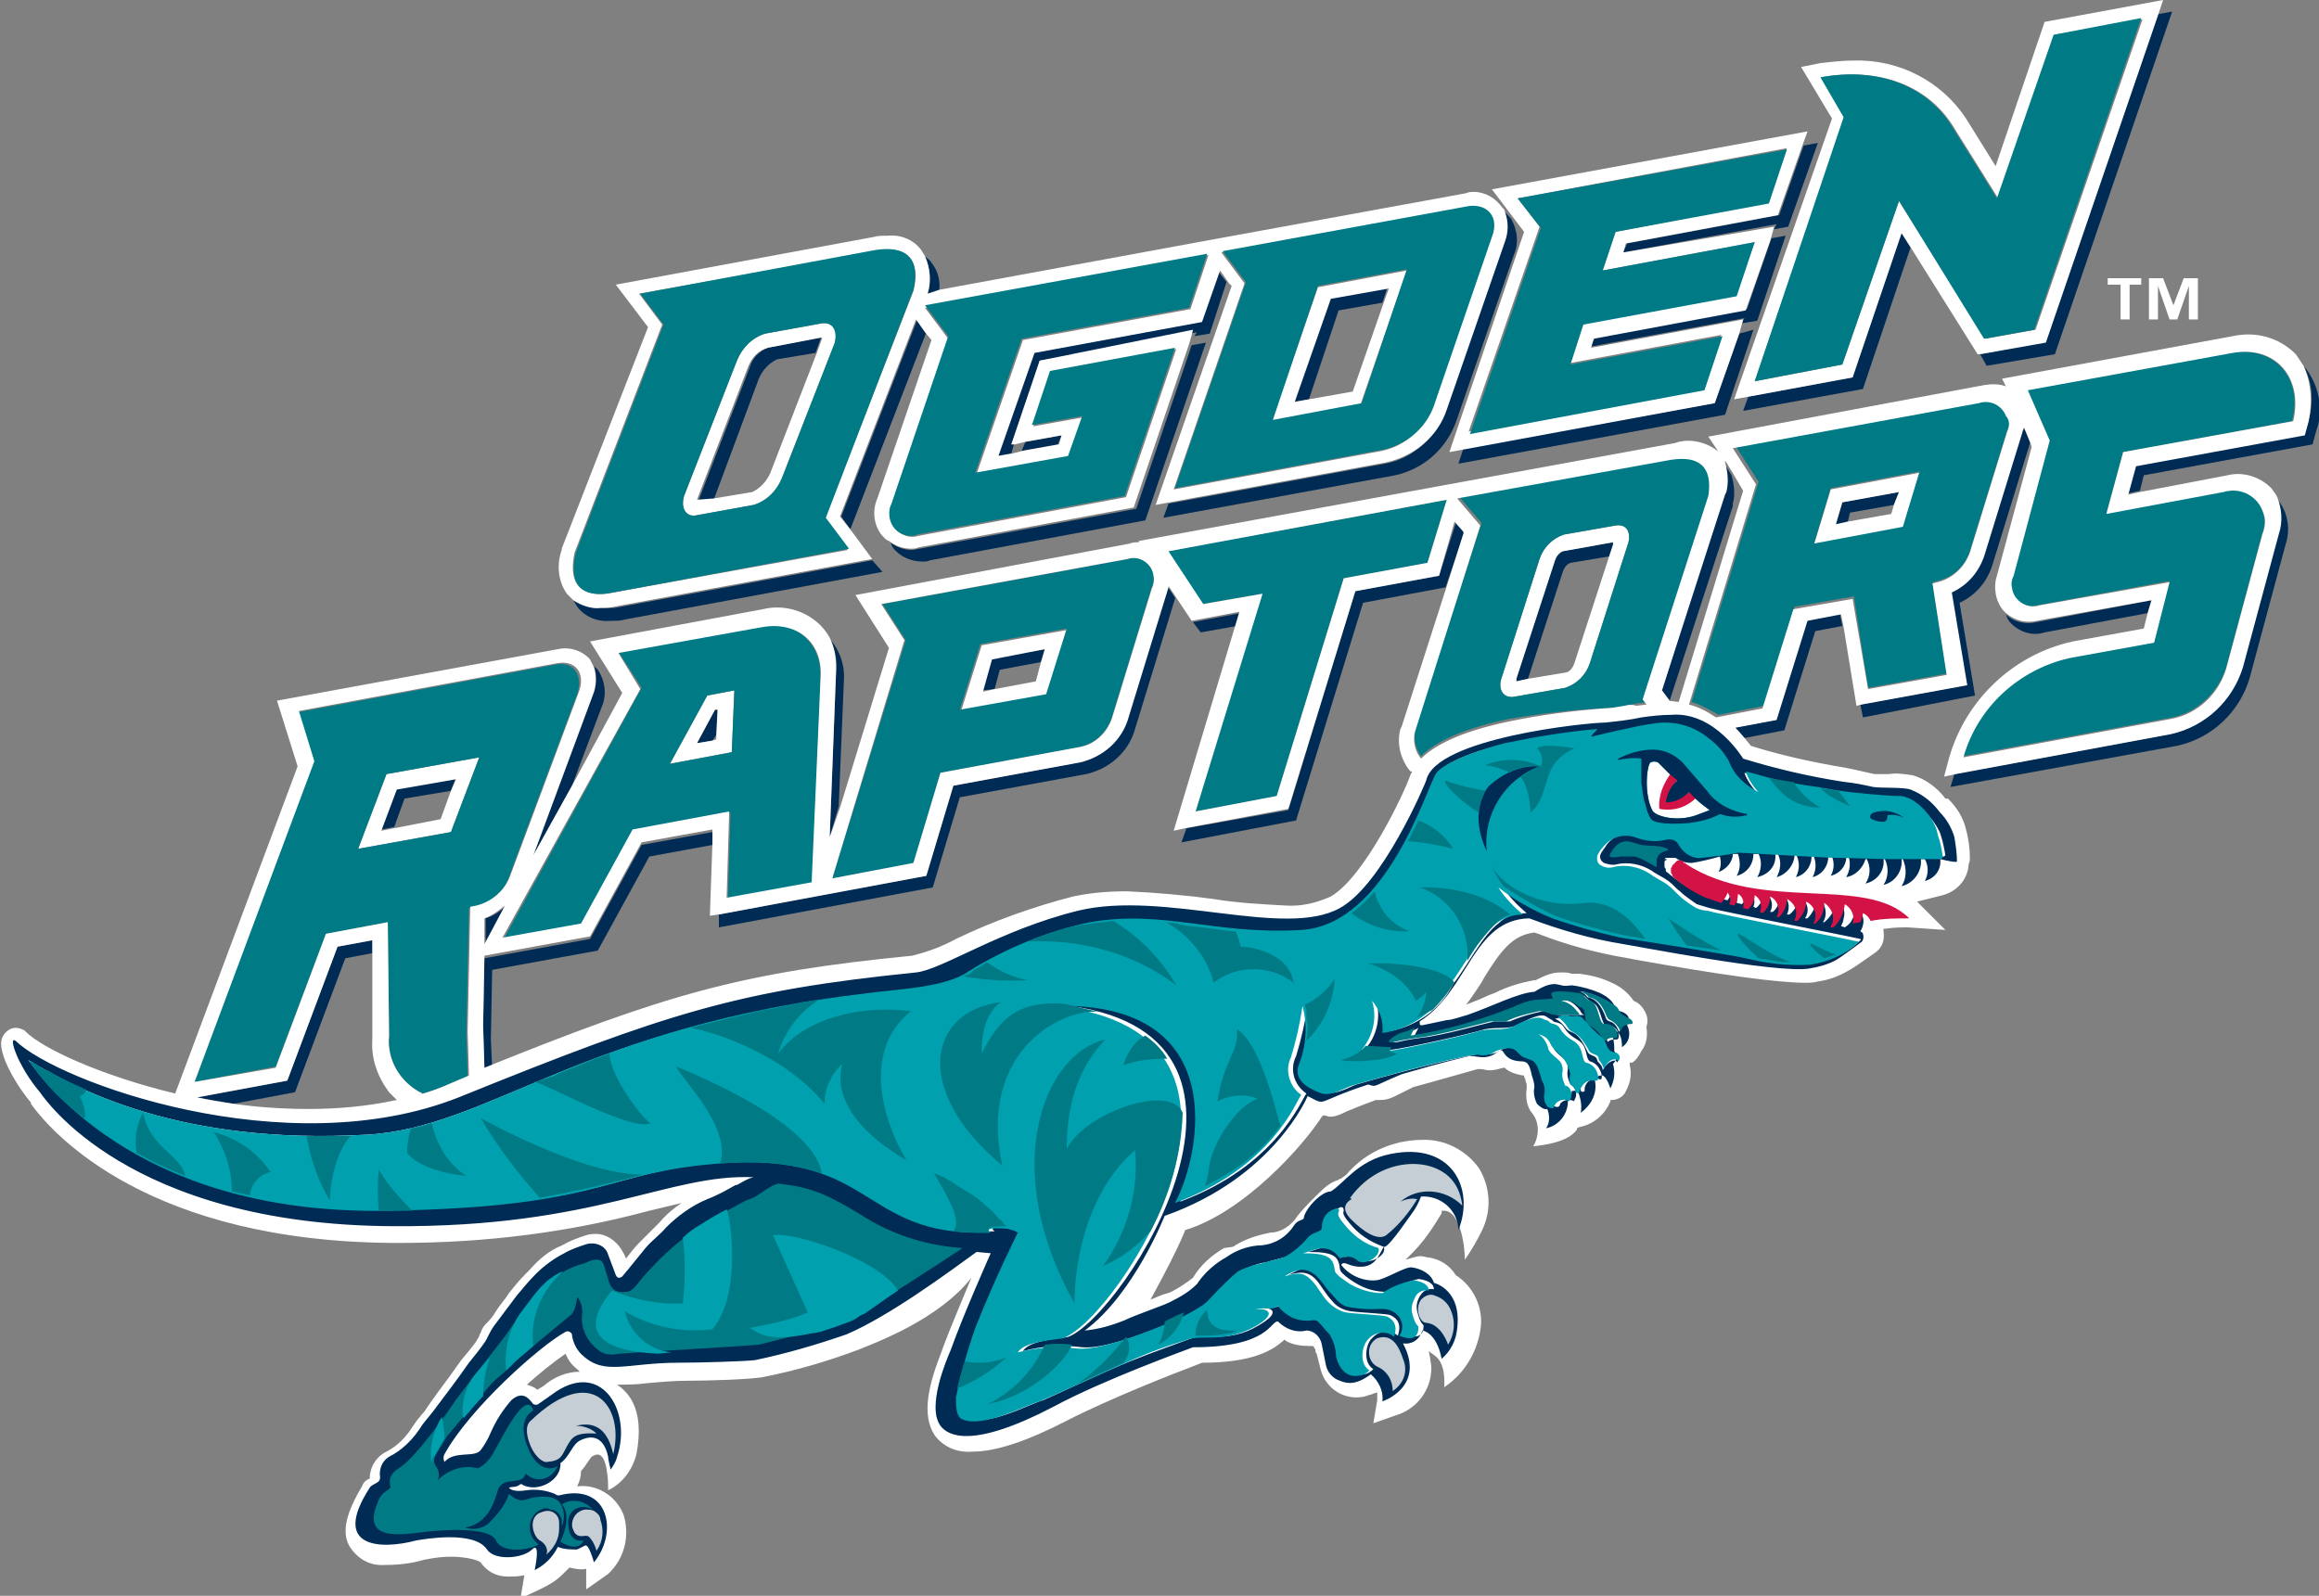 <?xml version="1.0" encoding="utf-8"?>
<!-- Generator: Adobe Illustrator 21.1.0, SVG Export Plug-In . SVG Version: 6.00 Build 0)  -->
<svg version="1.1" id="Layer_1" xmlns="http://www.w3.org/2000/svg" xmlns:xlink="http://www.w3.org/1999/xlink" x="0px" y="0px"
	 viewBox="0 0 180 123.9" style="enable-background:new 0 0 180 123.9;" xml:space="preserve">
<rect x="0" y="0" width="180" height="123.9" fill="#808080" stroke="none"/>
<style type="text/css">
	.st0{fill:#002B54;}
	.st1{fill:#FFFFFF;}
	.st2{fill:#007B85;}
	.st3{fill:#C4CED4;}
	.st4{fill:#00A0AF;}
	.st5{fill:#D31245;}
</style>
<title>Ogden Raptors primary on dark</title>
<g id="Layer_2">
	<g id="eps">
		<path class="st0" d="M118.6,52.7l2.7-8.3c0.1-0.3,0.3-0.6,0.6-0.7l3-0.5l0.3-0.9c0-0.1,0-0.1,0-0.2l-3.9,0.7
			c-0.3,0.2-0.5,0.4-0.6,0.7l-3,9.2c0,0.1,0,0.1,0,0.2L118.6,52.7z"/>
		<path class="st0" d="M158.1,48.3c-0.9,0.2-1.8,0-2.4-0.6c0.1,0.3,0.2,0.5,0.4,0.7c0.7,0.7,1.7,1,2.6,0.7l8-1.5l0.3-1L158.1,48.3z"
			/>
		<polygon class="st0" points="77.6,52 80.8,51.4 81.1,50.4 77,51.1 76.2,53.6 77.2,53.5 		"/>
		<path class="st0" d="M156.9,33.5l-2.9,9.4c-0.4,1.3-1.4,2.4-2.6,3.1l1.2,7.2l-8.2,1.5l0.2,1l8.7-1.7l-1.2-7.2
			c1.3-0.6,2.2-1.7,2.6-3.1l2.9-9.4l0,0l-0.5-1.2C157,33.3,157,33.4,156.9,33.5z"/>
		<path class="st0" d="M176.8,41.4l-2.8,10.4c-0.8,2.6-2.9,4.6-5.6,5.2l-16.7,3.1l-0.3,1l17.6-3.2c2.7-0.6,4.8-2.6,5.6-5.2l2.8-10.4
			c0.4-1.2,0.2-2.5-0.6-3.5l-0.1-0.1C177,39.5,177.1,40.5,176.8,41.4z"/>
		<path class="st0" d="M178.8,28.4L178.8,28.4c0.7,1.3,0.8,2.8,0.4,4.2l-0.3,1.1l-13.1,2.4l-0.6,2.2l0.9-0.2l0.3-1.2l13.1-2.4
			l0.3-1.1C180.4,31.8,180,29.8,178.8,28.4z"/>
		<path class="st0" d="M134.5,39.1c0.2-0.7,0.1-1.5-0.1-2.2l-0.6-1l0,0c0.3,0.7,0.3,1.6,0.1,2.3l-0.1,0.2L129,53.6l0.6,0.8l4.9-15.1
			L134.5,39.1z"/>
		<polygon class="st0" points="30.8,61.2 29.6,64.4 30.6,64.2 31.4,62 35,61.4 35.4,60.3 		"/>
		<polygon class="st0" points="142.5,40.7 143.4,40.6 143.6,39.8 147,39.2 147.4,38.2 143,39 		"/>
		<polygon class="st0" points="55.3,57.5 55.7,56.9 55.7,55.1 55.5,55.1 54.1,57.7 		"/>
		<path class="st0" d="M22.9,84.8l3.9-10.4l2.1-0.4v-1l-2.7,0.5l-3.9,10.4l-7,1.3c0.9,0.2,1.9,0.3,2.8,0.5L22.9,84.8z"/>
		<polygon class="st0" points="100.6,63.7 105.8,46.8 112.2,45.6 113.5,41.8 113.6,41.5 113.6,41.5 113.6,41.3 113,40.6 111.7,44.7 
			105.2,45.9 100,62.9 92.1,64.3 91.7,65.4 		"/>
		<path class="st0" d="M38.1,80.7l0.1-5.4l8.2-1.5l4-7.3l4.9-0.9v-1l-5.5,1l-4,7.3l-8.2,1.5l-0.1,5.4l0.1,3.3l0.6-0.2L38.1,80.7z"/>
		<polygon class="st0" points="96,48.6 96.3,47.6 92.6,48.3 93.2,49.1 		"/>
		<path class="st0" d="M46,54l-4.6,12.4l3-5.4l2.3-6.1c0.4-0.9,0.3-2-0.3-2.9c-0.1-0.1-0.2-0.2-0.3-0.3C46.4,52.5,46.3,53.3,46,54z"
			/>
		<path class="st0" d="M37.7,71.3v2l1.6-3C38.8,70.8,38.3,71.1,37.7,71.3z"/>
		<path class="st0" d="M72.4,68.9l2.1-7l9.8-1.8c1.8-0.4,3.3-1.7,3.8-3.5l3.1-10.1v-0.1l-0.6-0.9v0.1l-3.1,10.1
			c-0.6,1.8-2,3.1-3.8,3.5L74,61l-2.1,7L55.8,71v1L72.4,68.9z"/>
		<path class="st0" d="M140.2,48.2l-2.4,7.7l-3.2,0.6c0.3,0.3,0.5,0.5,0.8,0.8l3.1-0.6l2.4-7.7l2.1-0.4l-0.2-1L140.2,48.2z"/>
		<path class="st0" d="M64.4,65l0.7-2.4l0.4-9.7c0.1-1.2-0.3-2.4-1.1-3.3c0.4,0.8,0.6,1.6,0.5,2.4L64.4,65z"/>
		<path class="st1" d="M74.6,55.2l6.7-1.2l1.6-5.1l-6.7,1.2L74.6,55.2z M77,51.2l4.1-0.8l-0.3,1l-0.4,1.5l-3.2,0.6l-0.9,0.2L77,51.2
			z"/>
		<path class="st1" d="M30,60.1l-2.2,5.8l7.2-1.3l2.2-5.8L30,60.1z M35,61.4l-0.8,2.2l-3.6,0.7l-1,0.2l1.2-3.2l4.6-0.8L35,61.4z"/>
		<path class="st1" d="M52,59.3l4.8-0.9l0.2-4.8L54.9,54L52,59.3z M55.7,55.1l-0.1,1.8v0.5l-0.3,0.1l-1.2,0.2l1.4-2.6L55.7,55.1z"/>
		<path class="st1" d="M117.5,54.1l4-0.7c0.9-0.3,1.6-1,1.9-1.9l3-9.4c0.2-0.9-0.3-1.5-1-1.3l-4,0.7c-0.9,0.3-1.6,1-1.9,1.9l-3,9.4
			C116.3,53.7,116.8,54.2,117.5,54.1z M120.7,43.5c0.1-0.3,0.3-0.6,0.6-0.7l3.9-0.7c0,0.1,0,0.1,0,0.2l-0.3,0.9l-2.7,8.3
			c-0.1,0.3-0.3,0.6-0.6,0.7l-3,0.5l-0.9,0.2c0-0.1,0-0.1,0-0.2L120.7,43.5z"/>
		<path class="st1" d="M149,36.7l-6.9,1.3l-1.3,4.3l6.9-1.2L149,36.7z M147,39.2l-0.2,0.7l-3.4,0.6l-0.9,0.2L143,39l4.4-0.8
			L147,39.2z"/>
		<path class="st2" d="M59,48.6l-11,2l1.8,2.8L39.1,72.9l6.1-1.1l4-7.3l7.5-1.4l-0.2,6.7l6.6-1.2l0.6-16.1
			C63.7,49.8,61.7,48.1,59,48.6z M56.8,58.4L52,59.3l2.9-5.3l2.1-0.4L56.8,58.4z"/>
		<path class="st2" d="M36.3,83.6l-0.1-3.4l0.2-9.7l0.5-0.1c1.2-0.3,2.2-1.1,2.6-2.3l5.3-14.2c0.5-1.5-0.3-2.6-1.7-2.3l-20,3.7
			l1.2,3.9L15.1,84l6.3-1.2l3.9-10.3l4.8-0.9l0.1,8.8c-0.2,1.9,0.9,3.7,2.6,4.5c0.8-0.2,1.5-0.5,2.2-0.8L36.3,83.6z M27.8,65.9
			l2.2-5.8l7.2-1.3L35,64.6L27.8,65.9z"/>
		<path class="st2" d="M124.4,55c0.6,0,1.1-0.1,1.7-0.2c0.3-0.1,0.7-0.1,1-0.2l0.8-0.1l-0.3-0.4l5.1-15.8c0.5-3.2-2.1-2.9-2.9-2.8
			l-16.6,3l1.8,2.1l-5.1,15.8c-0.2,0.8-0.1,1.6,0.4,2.3c1.2-1.2,3.5-2.2,6.9-2.9C119.6,55.4,122,55.1,124.4,55z M116.5,52.8l3-9.4
			c0.3-0.9,1-1.6,1.9-1.9l4-0.7c0.8-0.1,1.2,0.4,1,1.3l-3,9.4c-0.3,0.9-1,1.6-1.9,1.9l-4,0.7C116.8,54.2,116.3,53.7,116.5,52.8
			L116.5,52.8z"/>
		<path class="st2" d="M136.9,54.8l2.4-7.7l4.6-0.8l1.1,7.1l6.1-1.1l-1.1-7.1l0.4-0.1c1.2-0.3,2.1-1.1,2.5-2.3l2.9-9.4
			c0.4-0.8,0-1.8-0.8-2.2c-0.4-0.2-0.8-0.2-1.2-0.1l-19.1,3.5l1.8,2.8l-5.2,17.1c0.7,0.2,1.4,0.6,2.1,1L136.9,54.8z M142.1,37.9
			l6.9-1.3l-1.3,4.3l-6.9,1.3L142.1,37.9z"/>
		<path class="st2" d="M164.8,35.1l13.1-2.4c0.9-3.4-1.4-5.9-4.8-5.3l-15.9,2.9l1.7,3.9l-2.8,10.6c-0.3,0.9,0.1,1.9,1,2.2
			c0.3,0.1,0.7,0.1,1,0l10.3-1.9l-1.2,4.7l-6.6,1.2c-4,0.9-7.1,3.8-8.2,7.7l16.2-3c2-0.4,3.6-2,4.2-3.9l2.8-10.4
			c0.5-1.3-0.1-2.7-1.4-3.2c-0.5-0.2-1.1-0.2-1.6-0.1l-9.1,1.7L164.8,35.1z"/>
		<polygon class="st2" points="93.3,46.9 97.9,46.1 92.8,63 99.1,61.8 104.3,44.9 110.8,43.7 112.3,38.8 90.6,42.8 		"/>
		<path class="st2" d="M87.6,43.4l-19.1,3.5l1.8,2.8l-5.7,18.5l6.3-1.2l2.1-7l10.8-2c1.2-0.3,2.1-1.1,2.5-2.3l3.1-10.1
			c0.4-0.8,0-1.8-0.8-2.2C88.3,43.3,87.9,43.3,87.6,43.4z M81.2,53.9l-6.7,1.2l1.6-5.1l6.7-1.2L81.2,53.9z"/>
		<path class="st0" d="M72,22.8l0.9-0.2c0.1-0.8-0.1-1.6-0.6-2.2c-0.1-0.2-0.3-0.3-0.5-0.5C72.2,20.8,72.3,21.8,72,22.8z"/>
		<polygon class="st0" points="65.3,40.1 66,41.1 71.9,25.8 71.2,24.8 		"/>
		<path class="st0" d="M58.9,29.4c0.3-0.7,0.8-1.2,1.4-1.5l3-0.5l0.4-1.1v-0.1L59.6,27c-0.7,0.3-1.2,0.8-1.4,1.5l-4,10.4v0.1
			l1.2-0.2L58.9,29.4z"/>
		<path class="st0" d="M46.6,47.2c-0.7,0-1.5-0.2-2.1-0.6c0.1,0.2,0.2,0.3,0.3,0.5c0.6,0.8,1.6,1.2,2.6,1.1c0.4,0,0.8,0,1.1-0.1
			l20-3.7l-0.8-0.9l-20,3.7C47.4,47.2,47,47.2,46.6,47.2z"/>
		<polygon class="st0" points="143.8,29.3 135.7,30.8 135.3,31.9 144.6,30.2 148.3,19.2 147.6,18.1 		"/>
		<polygon class="st0" points="153.7,27.5 154.2,28.4 159.5,27.5 168.6,0.9 167.5,1.1 158.8,26.5 		"/>
		<polygon class="st0" points="123.8,26.2 123.5,26.9 135.4,24.7 135.2,25.1 136.4,24.9 138.6,18.3 137.5,18.5 135.6,24 		"/>
		<polygon class="st0" points="126.3,18.9 126,19.6 137.9,17.4 137.7,17.8 138.8,17.6 141.1,11.1 140,11.3 138.1,16.7 		"/>
		<polygon class="st0" points="113.6,34.8 113.2,36 133.9,32.2 136.1,25.6 135,25.9 133.1,31.3 		"/>
		<polygon class="st0" points="82.1,34.5 82.4,33.8 79.6,34.3 79.3,35 		"/>
		<path class="st0" d="M71.4,42.6c-0.2,0-0.4,0.1-0.6,0.1c-0.6,0-1.2-0.2-1.7-0.6c0.1,0.1,0.1,0.3,0.2,0.4c0.5,0.7,1.4,1.1,2.3,1.1
			c0.2,0,0.4,0,0.6-0.1l16.7-3.1l4.7-13.8l-1.1,0.2l-4.3,12.7L71.4,42.6z"/>
		<polygon class="st0" points="93.1,25 80.1,27.4 77.4,35.4 78.5,35.2 78.7,34.5 78.5,34.5 80.7,28 92.9,25.8 92.7,26.1 93.9,25.9 
			95.2,21.9 94.5,21 		"/>
		<polygon class="st0" points="107.3,23.5 107.7,22.3 103.2,23.1 100.4,31.2 101.6,31 103.9,24.1 		"/>
		<path class="st0" d="M116.7,18.9l-4.5,13c-0.8,2.1-2.5,3.7-4.7,4.1l-16.8,3.1l-0.4,1.1l18-3.3c2.2-0.5,3.9-2,4.7-4.1l4.5-13
			c0.4-0.9,0.3-1.9-0.2-2.8c-0.2-0.2-0.3-0.4-0.6-0.6C117,17.2,117,18.1,116.7,18.9z"/>
		<path class="st1" d="M44.5,46.6c0.6,0.4,1.4,0.7,2.1,0.6c0.4,0,0.8,0,1.1-0.1l20-3.7L66,41.1l-0.8-1l5.9-15.3l0.7,1l0.5,0.6
			l-4.2,12.3c-0.4,0.9-0.3,2,0.3,2.8c0.2,0.2,0.3,0.4,0.6,0.5c0.5,0.4,1.1,0.6,1.7,0.6c0.2,0,0.4,0,0.6-0.1l16.7-3.1l4.3-12.7
			l0.2-0.7l0.1-0.4L80.7,28l-2.2,6.5l0.3,0l0.8-0.2l2.8-0.5l-0.2,0.7l-2.8,0.5l-0.8,0.2l-1.1,0.2l2.8-8l13-2.4l1.4-4l0.7,1l0.2,0.2
			l-5.9,17l1.1-0.2l16.8-3.1c2.2-0.5,4-2,4.7-4.1l4.5-13c0.3-0.8,0.3-1.6,0-2.4c0-0.1-0.1-0.2-0.2-0.3c-0.5-0.7-1.3-1.2-2.2-1.2
			c-0.2,0-0.4,0-0.6,0.1l-20.8,3.8l0,0l-20.1,3.7L72,22.8c0.3-0.9,0.2-2-0.2-2.9c-0.1-0.2-0.2-0.3-0.3-0.5c-0.6-0.8-1.6-1.2-2.6-1.1
			c-0.4,0-0.8,0-1.1,0.1l-20,3.7l2.5,3.3l-6.7,17.2v0.1c-0.4,1.1-0.3,2.4,0.4,3.4C44.2,46.3,44.3,46.4,44.5,46.6z M113.9,16.1
			c1.4-0.3,2.3,0.9,1.8,2.4l-4.5,13.1c-0.7,1.7-2.1,3-3.9,3.4l-16.2,3L96.6,22l-1.8-2.4L113.9,16.1z M93.8,19.8l-1.4,4.2l-13,2.4
			l-3.6,10.4l7.2-1.3l1.1-3.1l-3.9,0.7l1.4-4.2l9.7-1.8l-3.9,11.5l-16.1,3c-0.9,0.3-1.9-0.3-2.1-1.2C69,40,69,39.5,69.2,39.2
			l4.4-12.9l-1.8-2.4L93.8,19.8z M44.6,42.9l6.8-17.7l-1.8-2.4L68,19.5c0.8-0.2,3.8-0.5,2.9,3.1l-6.9,17.7l1.8,2.4L47.6,46
			C46.7,46.2,43.8,46.6,44.6,42.9z"/>
		<path class="st1" d="M54.1,40l4.4-0.8c1-0.3,1.8-1.1,2.2-2.1l4.1-10.5c0.3-1-0.2-1.6-1-1.5l-4.4,0.8c-1,0.3-1.8,1.1-2.2,2.1
			l-4.1,10.5C52.8,39.5,53.3,40.2,54.1,40z M54.1,38.8l4-10.4c0.3-0.7,0.8-1.2,1.5-1.4l4.2-0.8v0.1l-0.4,1.1l-3.6,9.3
			c-0.3,0.7-0.8,1.2-1.4,1.5l-3,0.5L54.1,38.8L54.1,38.8z"/>
		<path class="st1" d="M134.6,31l1.1-0.2l8.1-1.5l3.8-11.2l0.7,1.1l5.2,8.3h0.2l5.1-0.9l8.7-25.4l0.4-1.2l-9.2,1.7l-3.8,11.2
			l-2.3-3.7c-1.9-2.9-5.2-4.6-8.7-4.5c-0.9,0-1.7,0.1-2.6,0.2l-1.5,0.3l2.4,4L134.6,31z M141.4,6c4.4-0.8,8.2,0.6,10.2,3.8l3.5,5.6
			l4.4-12.7l6.8-1.2L158,25.6l-3.9,0.7l-6.7-10.7L143,28.3l-6.8,1.3l7-20.5L141.4,6z"/>
		<path class="st1" d="M112.5,35.1l1.1-0.2l19.5-3.6l1.9-5.4l0.2-0.7l0.1-0.4l-11.8,2.2l0.2-0.7l11.8-2.2l1.9-5.4l0.2-0.7l0.1-0.4
			L126,19.6l0.2-0.7l11.8-2.2l1.9-5.4l0.4-1.1l-24.5,4.5l2.5,3.3L112.5,35.1z M117.8,15.4l20.9-3.9l-1.4,4.2L125.4,18l-1,3l11.8-2.2
			l-1.5,4.1l-11.8,2.2l-1.1,3.1l11.8-2.2l-1.4,4.2l-18.2,3.3l5.5-15.9L117.8,15.4z"/>
		<path class="st1" d="M109.2,21l-6.9,1.3l-3.6,10.4l6.9-1.3L109.2,21z M101.6,31l-1.1,0.2l2.8-8l4.5-0.8l-0.4,1.1l-2.4,6.9
			L101.6,31z"/>
		<path class="st2" d="M47.6,46l18.3-3.4l-1.8-2.4l6.8-17.7c0.8-3.6-2.1-3.2-2.9-3.1l-18.3,3.4l1.8,2.4l-6.8,17.7
			C43.8,46.6,46.7,46.2,47.6,46z M53.1,38.5L57.2,28c0.4-1,1.2-1.8,2.2-2.1l4.4-0.8c0.8-0.1,1.2,0.5,1,1.5l-4.1,10.5
			c-0.4,1-1.2,1.8-2.2,2.1L54.1,40C53.3,40.2,52.8,39.5,53.1,38.5L53.1,38.5z"/>
		<path class="st2" d="M136.2,29.6l6.8-1.3l4.4-12.7l6.6,10.7l3.9-0.7l8.3-24.2l-6.8,1.3l-4.4,12.7l-3.5-5.6
			c-2-3.2-5.8-4.6-10.2-3.8l1.8,3.1L136.2,29.6z"/>
		<polygon class="st2" points="114.1,33.7 132.3,30.3 133.7,26.1 121.9,28.3 122.9,25.2 134.8,23 136.2,18.8 124.4,21 125.4,18 
			137.3,15.8 138.7,11.6 117.8,15.4 119.6,17.7 		"/>
		<path class="st2" d="M69.2,39.1c-0.4,0.8-0.1,1.9,0.7,2.3c0.4,0.2,0.9,0.3,1.3,0.1l16.1-3l3.9-11.5l-9.7,1.8l-1.4,4.2l3.9-0.7
			l-1.1,3.1l-7.2,1.3l3.6-10.4l13-2.4l1.4-4.2l-21.9,4l1.8,2.4L69.2,39.1z"/>
		<path class="st2" d="M91.2,37.9l16.2-3c1.8-0.4,3.3-1.7,3.9-3.4l4.5-13.1c0.6-1.5-0.3-2.6-1.8-2.4l-19.1,3.5l1.8,2.4L91.2,37.9z
			 M102.3,22.2l6.9-1.3l-3.5,10.4l-6.9,1.3L102.3,22.2z"/>
		<polygon class="st1" points="163.6,22.1 164.6,22.1 164.6,24.8 165.3,24.8 165.3,22.1 166.2,22.1 166.2,21.6 163.6,21.6 		"/>
		<polygon class="st1" points="168.7,23.7 168.7,23.7 167.9,21.6 166.8,21.6 166.8,24.8 167.5,24.8 167.5,22.2 167.5,22.2 
			168.4,24.8 169,24.8 169.9,22.2 169.9,22.2 169.9,24.8 170.6,24.8 170.6,21.6 169.5,21.6 		"/>
		<path class="st1" d="M129.7,60.1l1.4,1.5C131.1,61.5,130.4,60.7,129.7,60.1z"/>
		<path class="st1" d="M128.8,62.8c0-1,0.3-2,1-2.8c-0.3-0.3-0.6-0.6-0.9-0.9c-0.2-0.1-0.4-0.1-0.6,0c-0.3,0.2-0.5,2.6,0.2,3.8
			c0.1,0.2,0.5,0.5,1.3,0.5c0.8,0.1,1.5-0.1,2.3-0.3l0.8-0.3c-0.4-0.3-0.8-0.6-1.1-0.9C130.9,62.7,129.8,63,128.8,62.8z"/>
		<path class="st1" d="M178.8,28.4c-0.2-0.3-0.4-0.6-0.6-0.9c-1.3-1.3-3.1-1.8-4.9-1.4l-17.9,3.3l0.3,0.6c-0.5-0.2-1.1-0.2-1.7-0.1
			l-21.4,4l0.8,1.2l-0.1-0.1c-0.9-0.7-2.2-1-3.3-0.6L88.4,42v0.1c-0.2,0-0.5,0-0.7,0.1l-21.3,4l2.6,4.1l-3.8,12.4L64.4,65l0.5-13
			c0-0.9-0.1-1.7-0.5-2.5c-1-1.8-3.2-2.7-5.2-2.2l-13.4,2.5l2.5,4L44.4,61l-3,5.4L46,54c0.3-0.7,0.3-1.5,0.1-2.2
			c-0.1-0.2-0.2-0.4-0.3-0.6c-0.6-0.7-1.6-1-2.5-0.8l-21.8,4l1.6,5.1l-9.5,25.4C7.8,83.5,3.3,81.4,2,80.1l-0.1-0.1
			c-0.2-0.1-0.4-0.2-0.7-0.2c-0.4,0-0.8,0.3-1,0.7c-0.6,1.2,1.4,4.2,2.2,5.1v0.1c1.8,2.5,9.3,10.7,28.2,10.8h0.4
			c6.6,0,13.1-0.8,19.4-2.5l2.5-0.6c-0.6,0.4-1.2,0.9-1.7,1.5c-0.2,0.2-0.5,0.5-0.7,0.7s-0.6,0.6-0.9,0.9s-0.7,0.8-1,1.2
			c-0.1-0.1-0.1-0.3-0.2-0.4c-0.4-0.8-1.1-1.4-2-1.5c-0.3,0-0.6,0-0.9,0.1c-0.6,0.2-1.2,0.4-1.7,0.7l-0.2,0.1
			c-1,0.4-1.8,1.1-2.5,1.9l-0.3,0.3c-0.5,0.5-0.9,1-1.3,1.5c-0.3,0.5-0.7,0.9-1,1.4s-0.5,0.7-0.8,1c-0.2,0.2-0.3,0.4-0.4,0.7
			c-0.1,0.1-0.1,0.3-0.2,0.4c-0.2,0.4-0.5,0.7-0.8,1.1l-0.5,0.6l-1,1.4c-0.6,0.8-1.2,1.6-1.8,2.5c-0.1,0.2-0.3,0.3-0.4,0.5
			c-0.2,0.2-0.4,0.5-0.6,0.8c-0.5,0.8-1.2,1.5-2,1.9c-0.8,0.4-1.3,1.2-1.3,2.1c-0.3,0.1-0.5,0.3-0.6,0.6c-1.2,2-1.6,3.5-1,4.6
			c0.6,1,1.6,1.6,2.8,1.5c1,0,2-0.1,3-0.4c1-0.2,1.9-0.3,2.9-0.2c0.9,0.1,1.4,0.3,1.5,0.4c0.5,0.7,1.2,1.1,2.1,1.1
			c0.4,0,0.9,0,1.3-0.1l-0.3,1.8l1.7-0.8c0.6-0.3,1.1-0.6,1.6-1.1c0.2-0.2,0.3-0.3,0.5-0.5c0.4,0.1,0.9,0.2,1.3,0.1v1.6l1.7-1.2
			c1.3-1.2,1.7-3,1.2-4.6c-0.6-1.5-2.1-2.4-3.6-2.2c0.2-0.4,0.3-0.8,0.3-1.2c0.2-0.2,0.4-0.5,0.6-0.8c0.2-0.3,0.2-0.3,0.4-0.4
			c0.6-0.3,0.9,0.4,1,1.2c0.1,0.5,0.1,1,0.1,1.5c1.1-0.5,1.9-1.6,2.2-2.8c0.7-3.7-0.8-4.9-1.5-5.4c0.7,0,1.5,0,2.2-0.1
			c1.1-0.1,2.2-0.2,3.2-0.2c1.5,0,5.1-0.1,6-0.3c2.5-0.5,4.9-1.2,7.3-2.1c1.5-0.6,6.3-2.4,8.8-5.6c-0.7,1.7-1.6,3.8-2.2,5.4
			l-0.1,0.3l0,0c-0.9,2.3-1.7,4.9-0.5,6.6c0.7,0.9,1.8,1.3,2.9,1.2c1.8,0,4.2-0.8,7.3-2.4c3.3-1.7,8.4-3.7,10-4.3l0.5-0.2
			c4,0,5.5-1,6.3-1.7l0.1-0.1l0.1,0.1c0.5,0.3,1.2,0.4,1.8,0.4h0.3l0.1,0.1c0,0.1,0.1,0.1,0.1,0.2c0,0.1,0,0.2,0.1,0.3
			c0.1,0.4,0.2,0.8,0.3,1.2c0.4,1.6,2,2.5,3.5,2.1c0.2-0.1,0.4-0.1,0.6-0.2l0.3-0.1v0.3c0,0.1,0,0.2,0,0.3l-0.3,1.8l1.7-0.6
			c1.7-0.5,2.8-2,2.8-3.7c0-0.3-0.1-0.6-0.1-0.8l-0.1-0.5l0.4,0.3c0.3,0.2,0.9,0.7,0.8,2.5c1.5-1,2.5-2.6,2.8-4.4
			c0.3-1.7-0.5-3.4-1.9-4.3l0,0l0,0c-0.5-0.8-1.3-1.3-2.3-1.4c-0.3-0.1-0.6-0.1-0.9,0l-0.7,0.2l0.5-0.5c0.7-0.7,1.3-1.5,1.8-2.3
			c0.2-0.3,0.3-0.5,0.5-0.8V94h0.1c1.3-0.1,1.7,2.6,1.7,3.8c0.5-0.7,0.9-1.4,1.3-2.2c0.8-1.6,0.7-3.4-0.2-4.9
			c-1-1.4-2.7-2.3-4.5-2.2c-0.6,0-1.2,0.1-1.7,0.2c-1.6,0.4-3,1.2-4.1,2.5c-0.1,0.1-0.3,0.2-0.4,0.3c-0.1,0-0.2,0.1-0.2,0.1l0,0l0,0
			c-0.7,0.2-1.2,0.7-1.7,1.2l-0.2,0.2c-0.5,0.5-1.1,1.1-1.5,1.7c-0.5,0.6-1.2,1-1.9,1c-1,0.2-2,0.5-2.9,1.1L95,96.9
			c-1,0.6-1.8,1.3-2.4,2.3c-0.5,0.4-1.1,0.8-1.7,1.1c-0.2,0.1-0.3,0.1-0.6,0.2s-0.7,0.3-1,0.4c0,0,2-3.6,2.7-5.4
			c4.6-1.4,9.2-6.6,10.6-8.8l0.1-0.1h0.1c0.1,0,0.3,0.1,0.4,0.1c0.5,0,0.9-0.2,1.3-0.4c0.5-0.2,1.2-0.5,2.3-0.9l0,0l0,0
			c0.1,0,0.2,0,0.4,0c0.5,0,0.9-0.2,1.3-0.4l1.2-0.6c1.5-0.4,3.2-0.9,5-1.4h0.1h0.1l0,0c0.2,0,0.5,0.1,0.7,0.1
			c0.4,0,0.7-0.1,1.1-0.2h0.1l0.1,0.1c0.4,0.3,0.8,0.4,1.3,0.5h0.1v0.1l0.1,0.2c0,0.2,0.1,0.3,0.1,0.4v0.1v0.1v0.1
			c-0.1,0.7,0,1.4,0.4,1.9c0.6,0.7,0.6,1.8,0.1,2.6c0.8-0.1,2.7-0.3,3.4-1.3v-0.1l0.2-0.1c1.1-0.2,2-1,2.4-2v-0.1h0.1
			c0.4,0,0.8-0.2,1-0.5c0.4-0.7,0.6-1.4,0.4-2.2v-0.2h0.2c0.3-0.2,0.5-0.5,0.7-0.9c0.4-0.5,0.5-1.2,0.4-1.8v-0.1
			c0.1-0.3,0.1-0.6,0-0.9c-0.2-0.5-0.5-0.9-1-1.1l0,0l0,0c-0.4-0.6-1-1.1-1.7-1.4c-0.8-0.4-1.7-0.6-2.5-0.7h-0.2H122l0,0l0,0h0
			c-0.3-0.1-0.5-0.1-0.8-0.1h-0.1c-0.7,0-1.3,0.3-1.9,0.6h-0.1c-1.1,0.2-2.1,0.5-3.1,1c-0.6,0.2-1.1,0.5-1.7,0.7l-0.5,0.2l0.3-0.4
			c0.4-0.6,0.8-1.1,1.1-1.7c1.3-2.1,2.2-3.3,3.9-3.5l0,0l0.3,0.1c2.3,0.9,4.6,1.5,7,1.9l0.5,0.1c6.7,1.2,11.1,1.8,13.2,1.8
			c0.3,0,0.7,0,1-0.1c0.8-0.1,1.6-0.4,2.3-0.8c0.4-0.2,1.1-0.7,2.1-1.4c0.6-0.4,0.8-1,0.7-1.7v-0.2h0.2c0.6-0.1,1.2-0.1,1.7-0.1
			l2.9,0.2l-2.2-2.2l2-0.5c1.1-0.3,1.9-1.2,2-2.3v-0.1c0.1-0.2,0.1-0.3,0.1-0.5c0-0.7-0.1-1.5-0.3-2.2c-0.2-0.9-0.7-1.7-1.4-2.4
			L151,62c-0.6-0.8-1.5-1.5-2.5-1.8c-0.6-0.1-1.3-0.2-1.9-0.1c-0.4,0-0.8,0-1.1,0l-0.9-0.2c-0.4-0.1-0.9-0.2-1.4-0.3
			c-2.4-0.4-4.7-0.9-7-1.6l-0.3-0.1l0,0c-0.4-0.5-0.8-1-1.2-1.4l3.2-0.6l2.4-7.7l2.6-0.5l0.2,1l1,6.1l0.4-0.1l8.2-1.5l-1.2-7.2
			c1.3-0.6,2.2-1.7,2.6-3.1l2.9-9.4c0-0.1,0.1-0.2,0.1-0.3l0.5,1.2l0.1,0.3l-2.7,10c-0.3,0.9-0.1,2,0.5,2.7c0.1,0.1,0.1,0.1,0.2,0.2
			c0.7,0.6,1.6,0.8,2.4,0.6l8.9-1.6l-0.3,1l-0.3,1.2l-5.5,1c-4.6,1-8.3,4.5-9.6,9l-0.4,1.5l0.9-0.2l16.7-3.1
			c2.7-0.6,4.8-2.6,5.6-5.2l2.8-10.4c0.3-0.9,0.2-1.9-0.1-2.7c-0.1-0.3-0.3-0.5-0.5-0.8c-0.9-0.9-2.2-1.3-3.4-1l-6.8,1.3l-0.9,0.2
			l0.6-2.2l13.1-2.4l0.3-1.1C179.5,31.2,179.4,29.7,178.8,28.4z M42.2,107.6l-0.5,0.3c-0.2-0.2-0.5-0.3-0.8-0.4c1-0.9,2-1.7,3-2.4
			c0.2,0.5,0.5,0.9,0.9,1.2l0.2,0.2C44,106.5,43,106.9,42.2,107.6z M112.3,38.8l-1.5,4.9l-6.5,1.2l-5.2,16.9L92.8,63l5.2-16.9
			l-4.6,0.8l-2.7-4.1L112.3,38.8z M70.2,49.7l-1.8-2.8l19.1-3.5c0.9-0.3,1.8,0.3,2,1.1c0.1,0.4,0.1,0.8-0.1,1.2l-3.1,10.1
			c-0.4,1.1-1.3,2-2.5,2.2l-10.8,2l-2.1,7l-6.3,1.2L70.2,49.7z M49.7,53.5L48,50.7l11.1-2c2.7-0.5,4.7,1.1,4.6,3.7L63,68.5l-6.6,1.2
			l0.2-6.7l-7.5,1.4l-4,7.3l-6.1,1.1L49.7,53.5z M37.6,73.3v-2c0.6-0.2,1.1-0.6,1.6-1L37.6,73.3z M23.9,86.1c-2.9,0-5.8-0.3-8.6-0.9
			l7-1.3l3.9-10.4l2.7-0.5v1v6.7c-0.1,1.5,0.4,2.9,1.3,4.1c0.2,0.2,0.4,0.4,0.6,0.6C28.5,85.9,26.2,86.1,23.9,86.1z M30.9,85.4
			c0.7-0.1,1.3-0.3,1.9-0.5c-1.7-0.8-2.8-2.6-2.6-4.5l-0.1-8.8l-4.8,0.9l-3.9,10.4L15.1,84l9.3-24.9l-1.2-3.9l20-3.7
			c1.5-0.3,2.3,0.8,1.7,2.3L39.6,68c-0.4,1.1-1.4,2-2.6,2.3l-0.5,0.1l-0.2,9.7l0.1,3.4l0,0L35,84.1C33.7,84.7,32.3,85.1,30.9,85.4
			L30.9,85.4z M103.3,69.6c-1.1,0.5-2.3,0.8-3.6,0.7c-1.8-0.1-3.7-0.2-5.5-0.5c-2.2-0.3-4.5-0.5-6.7-0.6c-1.4,0-2.8,0.1-4.2,0.4
			c-3.1,0.8-6.2,1.9-9.1,3.3c-1.1,0.6-2.2,1-3.4,1.3c-13.3,1.3-19.1,3-33.2,8.7l-0.1-3.3l0.1-5.4l8.2-1.5l4-7.3l5.5-1v1l-0.2,5.7
			l0.7-0.1l16.1-3l2.1-7l9.8-1.8c1.8-0.4,3.3-1.7,3.8-3.5l3.1-10.1v-0.1l0.6,0.9l1.2,1.8l0,0l3.7-0.7l-0.3,1l-4.8,16l0.9-0.2l8-1.5
			l5.2-16.9l6.5-1.2l1.2-4.2l0.7,0.8v0.1l-0.1,0.3l-1.2,3.8l-3.5,10.9l-0.1,0.2c-0.3,1.1,0,2.3,0.7,3.2l0.1,0.1l0.1,0l0,0
			c0,0.1-0.1,0.2-0.1,0.2C109,61.6,105.9,68.1,103.3,69.6L103.3,69.6z M126.1,54.8c-0.6,0.1-1.1,0.2-1.7,0.2c-2.4,0.2-4.8,0.5-7.2,1
			c-3.4,0.7-5.7,1.7-6.9,2.9c-0.5-0.6-0.7-1.5-0.4-2.3l5-15.8l-1.8-2.1l16.6-3c0.8-0.1,3.4-0.5,2.9,2.8l-5.1,15.8l0.3,0.4l-0.8,0.1
			C126.8,54.7,126.4,54.7,126.1,54.8L126.1,54.8z M129.5,54.4h0.1l0,0l-0.6-0.8l4.9-15.2l0.1-0.2c0.2-0.8,0.1-1.6-0.1-2.3v-0.1
			l0.1,0.1l0.6,1l0.7,1.2l-5,16.4L129.5,54.4L129.5,54.4z M155.8,33.5l-2.9,9.4c-0.4,1.1-1.3,2-2.5,2.3l-0.4,0.1l1.1,7.1l-6.1,1.1
			l-1.2-7l-4.6,0.8l-2.4,7.7l-3.6,0.7l0,0c-0.6-0.4-1.3-0.8-2.1-1l0,0l5.2-17.1l-1.8-2.8l19.1-3.5c0.9-0.3,1.8,0.2,2.1,1
			C156,32.6,156,33.1,155.8,33.5L155.8,33.5z M130.8,54.5L130.8,54.5z M178,32.7l-13.2,2.4l-1.3,4.8l9.1-1.7
			c1.3-0.4,2.7,0.3,3.1,1.7c0.2,0.5,0.1,1.1-0.1,1.6l-2.8,10.4c-0.6,2-2.2,3.5-4.2,3.9l-16.2,3c1.1-3.9,4.3-6.8,8.2-7.7l6.6-1.2
			l1.2-4.7L158.3,47c-0.9,0.3-1.9-0.3-2.1-1.2c-0.1-0.4-0.1-0.7,0.1-1.1l2.8-10.5l-1.7-3.9l15.9-2.9C176.6,26.8,178.8,29.3,178,32.7
			L178,32.7z"/>
		<path class="st0" d="M151.9,66.9c0-0.6-0.1-1.3-0.2-1.9c-0.2-0.7-0.6-1.4-1.1-1.9c-0.6-0.8-1.3-1.4-2.3-1.8
			c-0.6-0.2-2.3-0.1-2.9-0.2c-0.9-0.2-1.4-0.3-2.3-0.4c-2.6-0.4-5.2-1-7.8-1.8c0,0-2.2-3.7-5.6-3.4c-0.8,0-1.6,0.1-2.3,0.2
			c-0.9,0.2-1.9,0.3-2.8,0.4c-1.4,0-13.2,1.2-13.9,4.5c-0.1,0.3-3.4,8.1-6.7,9.9c-4.3,2.4-13.6-1.4-20.3,0.2
			c-6.1,1.5-10.6,4.6-12.6,4.8c-13.8,1.4-19.2,3.1-35.5,9.7C22.2,90.5,4.5,84,1.2,80.8c-0.6-0.4,0.2,2,1.9,4
			c0.3,0.4,6.8,10.3,27.4,10.4c15.8,0.1,21.4-4.1,28-3.8c-0.5,0.1-0.9,0.4-1.3,0.6h-0.1c-0.7,0.4-1.4,0.8-2.2,1.1
			c-1.2,0.5-2.3,1.3-3.2,2.2c-0.5,0.6-1.1,1-1.6,1.6s-1.2,1.5-1.8,2.2c-0.1,0.1-0.2,0.1-0.3,0.1c-0.1,0-0.2-0.2-0.2-0.2
			c-0.2-0.5-0.4-1.1-0.6-1.6c-0.2-0.7-1-1-1.7-0.8c-0.6,0.2-1.2,0.4-1.7,0.7c-0.8,0.4-1.6,1-2.2,1.6c-0.5,0.5-1,1.1-1.5,1.7
			c-0.6,0.8-1.2,1.6-1.8,2.4c-0.2,0.3-0.4,0.7-0.6,1.1c-0.4,0.6-0.9,1.2-1.3,1.7c-0.9,1.3-1.9,2.6-2.8,3.8c-0.3,0.4-0.7,0.8-1,1.3
			c-0.6,0.9-1.4,1.7-2.4,2.2c-0.5,0.3-0.8,0.9-0.7,1.6c0,0.1,0,0.2-0.1,0.3c-0.2,0.2-0.6,0.3-0.7,0.5c-3.1,4.8,1,4.8,3.6,4.1l0,0
			c0.6-0.1,4.5-0.8,5.5,0.7c0.6,0.9,2.8,0.7,3.5,0s0.2,1.6,0.2,1.6c0.8-0.4,1.4-1,1.8-1.8c0.5,0.2,1,0.2,1.5,0.2
			c0.2-0.1,0.4-0.2,0.6-0.3c0.3-0.2,0.7,1.3,0.7,1.3c1.9-2.3,1.2-6.2-2.7-5.2c-0.1,0-0.2,0-0.3-0.1c-0.7-0.3-1.5-0.4-2.2-0.3
			c-1.2,0.2-1.4-0.2-1.4-0.2c0.3-0.1,0.5,0,0.8-0.2c0.1-0.1,0.2-0.1,0.3,0c1.2,0.6,3-0.4,2.9-1.7c0.8-0.6,0.9-1.5,1.6-1.8
			c1.3-0.6,1.9,0.3,2.1,1.3c0,0.2,0.2,1,0.2,1c0.2-0.3,0.4-0.6,0.5-1c1.2-3.6-1.3-7.7-5.1-4.8l-1,0.7c-0.1,0.1-0.4,0.1-0.5-0.1
			c0,0,0,0,0,0c-0.3-0.4-0.8-0.9-1.6-0.2c-0.7,0.8-1.2,1.6-1.6,2.5c-0.2,0.5-0.5,1-0.8,1.4c-0.5,0.6-2,0-2.8,0.9
			c-0.1-0.2-0.1-0.4,0-0.6c2-3.6,7.4-8.4,9.4-9.5c0.2-0.1,0.4,0,0.5,0.2c0,0,0,0.1,0,0.1c0.1,0.6,0.4,1.2,0.9,1.6
			c1.7,1.5,3.4,0.5,7.4,0.5c1.6,0,5-0.1,5.9-0.2c2.4-0.5,4.8-1.2,7.1-2c3.3-1.4,7.9-4.8,10.1-6.4l1.1,0.1c0,0-2.1,4.7-3.1,7.5
			c-0.3,0.7-1.9,4.4-0.8,5.9c0.6,0.8,2.5,1.8,8.8-1.5c3.9-2.1,10.3-4.4,10.8-4.6c6,0,6-2.1,6.6-2c0.6,0.6,1.4,0.9,2.2,0.7
			c0.6,0,1.1,0.5,1.2,1.1c0.1,0.5,0.2,1,0.3,1.5c0.1,0.6,0.5,1.1,1.1,1.3c0.5,0.2,1.2,0.4,2.4-0.5c0.6,0.5,1,1.3,0.9,2.1
			c0,0,3.4-1.1,1.6-4.5c0.7,0.1,1.3-0.3,1.5-1c0,0,1.1,0.1,1.5,2.2l0,0c0.7-0.6,1.1-1.4,1.2-2.3c0.4-3.1-1.8-3.6-1.8-3.6
			c-0.2-0.7-1-1.1-1.7-1.2c-0.5-0.1-2.2,1-2.8,1c-1,0.1-2.1-0.4-2.7-1.2c0.2-0.3,0.5,0,1,0.1c1.6,0.3,1.9-0.8,2.3-1.5
			c0.2,0.1,0.8-0.6,2.2-2.6c0.3-0.4,0.5-0.8,0.7-1.3c1.5-0.1,2.8,1,2.9,2.5c0,0,0,0.1,0,0.1c1.3-3.2-0.5-6.9-5.3-5.9
			c-2.5,0.5-3.6,2.3-4.6,2.9c-0.8,0-2.1,1.5-2.1,2.1c-0.2,0.2-0.5,0.1-0.8,0.6c-0.6,0.9-1.6,1.5-2.8,1.5c-0.9,0.1-1.7,0.4-2.4,0.9
			c-0.9,0.5-1.7,1.2-2.3,2.1c-0.6,0.6-1.3,1-2.1,1.4c-0.6,0.3-2.7,1-3.5,1.4c-1,0.4-2,0.7-3.1,0.8c3.8-2.8,6.2-8.9,6.2-8.9
			c8.5-3,11.1-9.3,11.1-9.3c1.6,0.8,0.4,0.5,4.7-0.9c0.7,0.2,0.2,0.2,2.6-0.8c1.4-0.4,3.1-0.9,5.2-1.4c0.5-0.1,1.3,0.4,2.2-0.3
			c0.7-0.6,0.2,0.6,1.8,0.7c0.5,0,0.7,0.1,0.9,1.1c0.1,0.3,0.2,0.6,0.2,0.9c-0.1,0.4,0,0.9,0.2,1.3c0.1,0.1,0.5,0.5,0.8,0.4
			c0.2,0.5,0.2,1.1-0.1,1.5c1-0.2,1.7-1.1,1.7-2.1l0,0c0.2-0.2,0.3-0.5,0.3-0.8c0.1,0,0.3,0,0.4-0.1c0.3,0.6,0.4,1.2,0.3,1.8l0,0
			c0.8-0.6,1.3-1.5,1.1-2.5c0-0.1,0.1-0.3,0.2-0.3c0.1-0.1,0.2-0.1,0.4-0.1c0.2,0.1,0.4,0.4,0.6,1c0.3-0.6,0.4-1.2,0.2-1.9l0,0
			c0.4-0.4,0.3-0.7,0.1-1c0-0.3,0-0.7-0.1-1c0.3-0.1,0.2-0.3,0-0.6c0.1,0,0.1,0,0.2,0c0.3,0.2,0.5,0.5,0.5,1.3
			c0.6-0.4,0.7-1.1,0.4-1.7c0.4-0.6-0.1-1-0.6-1.1s-0.1-0.7-1.5-1.4c-0.7-0.3-1.4-0.5-2.2-0.6c-0.8,0.1-0.6,0-1.3-0.1
			c-0.6,0-1.1,0.3-1.6,0.6c-1.3,0.1-3.2,1.1-5.2,1.8c-0.4,0.1-1.2,0.4-1.6,0.4l-1.9,0.4c-0.1,0-0.2,0-0.2-0.1c0,0,0,0,0,0
			c0-0.1,0-0.2,0-0.2c3.8-2.4,4.1-7.9,8.5-8c2.4,0.9,4.8,1.6,7.3,2c0.7,0.1,12,2.3,14.4,1.9c0.7-0.1,1.4-0.3,2-0.6
			c0.4-0.2,1.3-0.9,2-1.4c0.2-0.1,0.3-0.4,0.2-0.7c0-0.1-0.1-0.1-0.2-0.2c0.2-0.3,0.3-0.7,0.2-1.1c-0.1-0.3-0.3-0.5-0.6-0.6l0,0
			c0,0.3,0,0.5-0.2,0.7c-0.1,0.3-0.3,0.5-0.6,0.7l-0.3-0.1c0.1-0.2,0.2-0.4,0.2-0.6c0.2-0.6-0.1-1.2-0.6-1.5c0,0-0.1,0,0,0
			c0,0.7-0.3,1.3-0.9,1.8l0,0l0,0h-0.1l0,0c0.4-0.6,0.2-1.5-0.4-1.9c0,0,0,0-0.1,0c0,0-0.1,0,0,0c0,0.6-0.3,1.2-0.7,1.6h-0.2l0,0
			c0.4-0.6,0.2-1.3-0.4-1.7c0,0-0.1-0.1-0.1-0.1l0,0c0,0.6-0.2,1.1-0.7,1.5l0,0h-0.2c0.3-0.6,0.1-1.3-0.4-1.6c0,0-0.1,0-0.1,0l0,0
			c0,0.5-0.2,1.1-0.6,1.4h-0.2l0,0c0.3-0.6,0.1-1.2-0.5-1.6l0,0c0,0.5-0.2,1-0.6,1.3l0,0l-0.2-0.1l0,0c0.2-0.5,0-1.1-0.4-1.3l0,0
			c0,0.4-0.2,0.8-0.5,1.1l0,0l-0.4-0.1l0,0c0.1-0.4,0-0.9-0.4-1.1l0,0c0,0.3-0.1,0.6-0.3,0.9l0,0l-0.4-0.1l0,0
			c0.2-0.3,0.1-0.7-0.1-0.9l0,0c-0.1,0.3-0.2,0.6-0.5,0.8l0,0c-0.4-0.1-0.8-0.2-1.2-0.4c-0.9-0.4-1.7-0.9-2.4-1.5
			c-0.1-0.1-0.2-0.1-0.2-0.2c0,0,0-0.1,0-0.1c0-0.1-0.1-0.1-0.1-0.2c0,0,0-0.1,0-0.1c0-0.1,0-0.1,0-0.2c0,0,0-0.1,0-0.1
			c0,0,0-0.1,0.1-0.1l0.1-0.1l-0.2,0l0.1-0.1h0.1h0.2h0.1h0.2h0.1c0.1,0,0.2,0.1,0.2,0.1c0.3,0.2,0.7,0.3,1.1,0.3
			c0.7-0.1,1.5-0.3,2.2-0.5c0.1,0.4,0.1,0.8-0.1,1.2l0,0c0.6-0.2,1.1-0.8,1.1-1.4h0.2h0.2c0.2,0.6,0.2,1.2-0.1,1.7l0,0
			c0.8-0.2,1.3-0.9,1.3-1.7h0.4c0.3,0.6,0.2,1.3-0.1,1.8l0,0c0.9-0.2,1.5-0.9,1.4-1.8h0.2c0.3,0.6,0.2,1.3-0.1,1.8l0,0
			c0.8-0.2,1.4-1,1.4-1.8h0.1c0.3,0.6,0.3,1.2,0,1.8l0,0c0.8-0.2,1.3-1,1.2-1.8h0.1c0.3,0.6,0.3,1.2,0,1.8l0,0
			c0.8-0.2,1.3-1,1.2-1.8h0.2c0.3,0.5,0.3,1.2,0,1.7l0,0c0.8-0.2,1.3-0.9,1.2-1.7h0.1c0.3,0.6,0.2,1.3-0.1,1.8l0,0
			c0.7-0.1,1.3-0.7,1.5-1.4h0.1c0.3,0.6,0.3,1.3-0.1,1.9l0,0c0.9-0.2,1.5-1,1.4-1.9h0.1c0.3,0.6,0.3,1.4-0.1,2l0,0
			c0.9-0.2,1.5-1.1,1.4-2h0.1c0.3,0.7,0.3,1.5-0.1,2.1c0,0,0,0.1,0,0c0.9-0.2,1.6-1.1,1.5-2.1h0.3c0.3,0.5,0.3,1.2,0,1.7l0,0
			c0.8-0.2,1.3-0.9,1.2-1.7l0,0C151.8,67,151.9,66.9,151.9,66.9z M125.5,82.5c0-0.3-0.7-0.2-1.1,0.6c0-0.3-0.2-0.5-0.4-0.7
			c-0.1-0.6-0.6-0.3-0.8-0.8c-0.8-1.7-1.2-1.3-1.6-1.7c-0.5-0.7-0.9-0.8-0.9-0.8c0.3-0.1,0.6-0.1,0.9,0c0.2,0,0.7-0.1,0.9,0.1
			c0.5,0.5,1,1.1,1.6,1.6c0.4,0.5,0.4,1,0.9,1.1C125.5,81.8,125.8,82.2,125.5,82.5z M122.9,77c0.9,0.2,1.7,0.6,2.4,1.1
			c0.4,0.4,0.2,0.6,0.9,0.9c0.3,0.1,0.5,0.3,0.4,0.5c0,0-0.8-0.1-0.9,0.6c-0.1,0-0.1-0.3-0.4-0.6s-0.6-0.1-0.7-0.6
			c-0.6-1.6-1.4-1.4-1.4-1.5c-0.2-0.3-0.6-0.5-1-0.4C122.5,77,122.7,77,122.9,77z M117.5,78.3c1.7-0.8,2-0.4,3.2-0.7
			c-0.7-0.6,0.7-0.5,1.1-0.5c0.3,0,0.6,0.1,0.9,0.1c0.4,0.1,0.3,0.3,1,0.7c0.5,0.2,0.6,1.5,0.9,1.7c1.1-0.1,1.2,1.1,0.9,1.1
			c-0.3,0-0.5,0-0.7,0.2c-0.2-0.5-0.5-0.9-1-1.2c-0.1-0.1-0.3-0.2-0.4-0.3c-0.2-0.2-0.3-0.5-0.5-0.6l0,0c-0.5,0-1,0-1.6,0
			c-0.9,0-0.6-0.1-1.5-0.3c-0.9,0.2-1.7,0.4-2.6,0.8c-0.4,0-0.8,0-1.2,0c-1.3,0.3-2.9,0.8-5.1,1.2c-0.8,0.1-1.6,0.2-2.4,0.4
			c-1.1,0.2,0.5-0.6,0.5-0.7c0.4-0.1,0.8-0.2,1.1-0.4c-0.1,0.2-0.2,0.4-0.3,0.6C112.4,80.1,115,79.3,117.5,78.3L117.5,78.3z
			 M150.9,66.5h-1.2c-1,0-2,0-2.9,0c-0.6,0-3.3-0.1-4-0.1s-7.2-0.4-7.6-0.4c-0.9,0.2-1.9,0.3-2.8,0.4c-0.8,0.1-1.5-0.3-1.8-1
			c-0.2-0.4-0.6-0.5-1-0.4c-0.8,0.2-1.7,0.2-2.4-0.2c-0.9-0.3-1.9,0-2.5,0.8c-0.1,0.2-0.3,0.4-0.4,0.6c-0.2,0.3-0.1,0.6,0.2,0.8
			c0,0,0,0,0,0c0.3,0.1,0.7,0.2,1,0.1c0.9-0.2,1.9,0,2.7,0.5c0.4,0.3,0.9,0.5,1.3,0.8s0.6,0.6,0.9,0.8c0.4,0.4,0.9,0.7,1.3,1
			c0.3,0.1,0.7,0.2,1,0.3c1.1,0.3,10.4,2.1,11.7,2.4c0,0,0.1,0.1,0,0.1c0,0,0,0,0,0c-1,1-2.3,1.6-3.7,1.7c-1.7,0.1-3.4-0.1-5-0.5
			c-1.3-0.3-9.1-1.5-9.7-1.6c-1.8-0.4-3.5-0.8-5.2-1.4c-1.5-0.6-2.9-1.4-4.2-2.4c0.5,0.8,1.2,1.5,1.9,2.1c-0.8,0-1.6,0.2-2.2,0.8
			c-1.2,0.9-2.5,3.4-3.5,4.7c-1,2-3,3.4-5.2,3.7c0.1-0.9-0.2-1.8-0.8-2.5c0.4,1.3,0.1,2.8-0.8,3.8c0.4,0,1.7,0.1,2,0.1
			c1-0.1,6-1.2,7.3-1.6c1.1-0.2,1.9,0.1,2.8-0.5c1.8-0.9,1.8-0.5,2.2-0.3s0.1,0.2,0.6,0.3c0.7,0.2,0.3,0.6,1.5,1.3
			c0.9,0.5,0.6,1.4,1,1.7c0.9,0.2,1.1,1.5,0.8,1.4c-0.5-0.2-1.1,0.1-1.2,0.7c0,0.1,0,0.1,0,0.2c-0.1,0.1-0.2,0.1-0.3,0
			c0-0.3-0.2-0.5-0.4-0.6c-0.1-0.2-0.1-0.5,0-0.8c-0.1-0.4-0.2-0.7-0.4-1c-0.3-0.5-0.5-0.5-1-1.1c-0.2-0.2-0.2-0.9-1.1-1
			c0.5,0.3,0.8,0.7,0.8,1.2c0.4,0.7,1.1,0.7,1.1,1.6c-0.1,0.4,0,0.8,0.2,1.2c0.4,0.2,0.6,0.8,0.3,1.2c0,0,0,0.1,0,0.1
			c-0.4-0.2-0.9-0.1-1.1,0.2c0,0.1-0.1,0.2-0.1,0.2c-0.1,0.1-0.4,0-0.5-0.1c-0.4-0.4-0.2-0.9-0.2-1.2c0-0.6-0.1-0.6-0.3-1.1
			c-0.4-1.4-0.6-1.2-1.3-1.5s-0.5-1.1-2.2-0.5c-0.4,0.3-0.8,0.4-1.3,0.3c-0.4-0.1-6.2,1.3-9.9,2.4c-0.6,0.2-1.5,0.8-2.3,0.6
			c-0.4-0.1-2.2-0.8-1.8-2.2c0.6-1.5,0.7-3.1,0.3-4.6c-0.2,1.4-0.5,2.7-0.9,4c-0.5,1-0.2,2.2,0.8,2.9c-0.4,0.5-2.3,5.6-9.8,8.4
			c2-3.7,4.5-15.7-9.4-15.3c19.4,1.9,5,24.2,0.7,25.8c-0.3,0.1-3,0.2-3.5,1.1c1.5-0.4,3-0.5,4.6-0.3c2,0.2,6.4-1.7,7.8-2.3
			c0.7-0.3,1.4-0.6,2-1.1c0.4-0.4,0.8-0.8,1.2-1.2c0.4-0.5,0.9-1,1.5-1.4c0.6-0.3,1.1-0.5,1.8-0.6c0.6-0.2,1.2-0.3,1.8-0.5
			c0.7-0.4,1.3-0.9,1.8-1.5c0.3-0.5,1-0.3,1.1-0.8c0-0.6,0.3-1.2,0.9-1.4c0.3-0.2,0.4,0,0.4,0.2c0,0.1-0.2,0.2,0.4,0.9
			c0.7,0.9,1.6,1.5,2.7,1.9c0.3,0.6-1,1.4-1.6,1c-0.4-0.3-0.9-0.4-1.4-0.2c-1-1.4-2.2-0.5-2.9-0.4c2,0,2.4,0.3,2.5,1.3
			c0,0.4,1.2,1.1,1.2,1.1c0.8,0.5,1.6,0.7,2.5,0.7c0.7-0.5,1.6-0.8,2.4-1c0,0,1.2,0.1,1.2,0.8c-0.4-0.1-0.8,0.1-1,0.4
			c-0.3,0.4-0.4,0.9-0.3,1.3c0.1,0.4,0.2,0.8,0.5,1.1c0,0.7-0.3,1.1-1.5,0.7c0.4-0.6,0.2-1.5-0.5-1.8c-0.1-0.1-0.2-0.1-0.4-0.2
			c-0.6-0.2-1.1,0.1-3-0.2c-0.8-0.2-1.1-0.6-1.6-1.2s-1.1-2-2.4-1.7c-0.4,0.1-0.7,0.3-1.1,0.5c1.2-0.4,1.7-0.1,2.1,0.3
			s0.8,1.2,1.3,1.7c0.3,0.4,0.8,0.7,1.4,0.8c0.6,0.1,2.9,0.2,3.1,0.3s1,0.4,0.6,1.6c-0.6-0.5-1.5-0.4-2,0.2c0,0-0.1,0.1-0.1,0.1
			c-0.4,0.5-0.6,1.8,0.2,2.3c-0.2,0.2-0.5,0.4-0.8,0.4c-1.1,0.2-1.6-0.5-1.8-1.5c0-0.6-0.2-1.2-0.5-1.7c-0.3-0.3-0.6-0.7-0.9-1
			c-0.1-0.1-0.2-0.1-0.4-0.1c-0.5,0-1.1-0.1-1.6-0.2c-0.4-0.2-0.8-0.5-1.1-0.9c-0.6,0.4-1.2,0-1.8,0.3c0.6-0.2,2.1,0.1,0,1.3
			c-2.3,1.4-4.1,0.6-5.2,1c-1.6,0.6-2.8,1-4.8,1.8s-6.2,2.8-6.7,3c-1.1,0.3-4.3,2.1-6,1.4c-0.5-0.2-0.6-1.2-0.5-1.7
			c0.4-1.8,0.9-3.6,1.5-5.4c1.5-3.7,3.2-7.2,3.3-7.4c-0.2-0.1-0.5-0.2-0.8-0.3c-1.3-0.1-1.7,0-1.3,0.3c-10.7,0.3-8.7-6.9-22.8-5.2
			c-7.5,0.9-8.1,3.2-23.8,3.5C11.2,94.3,3.7,84.3,2.2,82.3C6,84.6,14,88.9,28.4,88.1C38,87.6,45,79.7,67.4,77.2
			c2.2-0.2,6-0.4,7.8-1.7c2.9-1.8,6.1-3.1,9.4-3.8c5.7-1,9.6,1,16.4,0.6s9.8-11.2,10.5-12.2s3.6-2,5.3-2.3c2.4-0.5,4.7-0.9,7.1-1.1
			c-0.2,0.2-0.4,0.3-0.5,0.6c0,0,3.7-0.9,4.7-1c1.6-0.3,3.2,0.1,4.4,1.1c0.6,0.5,1.2,1.1,1.6,1.8c0.4,1.1,1.3,1.9,2.3,2.4
			c-0.4-0.5-0.8-1-1-1.6c0.8,0.2,1.5,0.5,2.3,0.6s1.7,0.3,2.6,0.5s1.7,0.3,2.5,0.4c0.4,0.1,3.5,0.5,4.4,0.4c1.4-0.1,3,1.8,3.4,2.8
			c0.2,0.6,0.3,1.1,0.4,1.7C151,66.4,150.9,66.5,150.9,66.5z"/>
		<path class="st3" d="M47.6,112.9c-0.4-1.8-1.3-2.6-2.9-2.2c0.6,0,1.2,0.2,1.6,0.6c-1.7-0.1-1.9,0.3-2.3,1s-0.4,1.1-1.5,1.2
			c-0.4,0.1-1-0.5-1.3-1.2s-0.5-1.6,0-2C46,105.7,48.5,109.3,47.6,112.9"/>
		<path class="st2" d="M43.6,116.8c0,0,0.9,0.7-0.1,2.9c0.3,0.2,1.4,0.8,1.8-0.1c-0.6,0.1-1.2-0.2-1.2-1.4c0-0.7,0.5-1.2,1.2-1.2
			c0.3,0,0.5,0.1,0.7,0.2l0,0C45.4,116.5,44.4,116.3,43.6,116.8z"/>
		<path class="st2" d="M66.8,94.3c-2.8-1.7-3.9-2.1-6.3-2.4c-0.3-0.1-1.4,0.7-1.7,0.9s-0.6,0.3-0.9,0.4c-1.3,0.7-2.6,1.4-3.9,2.2
			c-1.2,0.9-2.4,1.9-3.4,3c-0.5,0.5-0.9,1-1.3,1.5c-0.2,0.2-0.4,0.4-0.7,0.4c-0.8,0.1-1.2-0.2-1.4-1c-0.1-0.3-0.2-0.7-0.3-1
			s-0.2-0.5-0.6-0.5s-0.7,0.2-1,0.3c-1.2,0.3-2.3,1-3.2,1.9c-0.6,0.7-2.5,3.1-2.8,3.6c-0.5,0.7-3.2,4.1-4,5.2
			c-0.3,0.5-2.9,4.2-4.2,5.1c-0.5,0.3-1,0.7-0.8,1.5c0.1,0.3-0.7,0.3-1,1.3c-1.4,3.3,2.6,2.3,4,2.2c1-0.1,4.7-0.4,5.2,0.7
			s2.8,0.7,3.3,0.3c-0.7-0.5-0.9-1.5-0.4-2.2c0.2-0.3,0.5-0.5,0.9-0.6c0.1,0,0.3,0,0.4,0.1c0.5,0,0.8,0.4,0.9,0.8c0,0.2,0,0.4,0,0.5
			c0.3-0.6,0.2-1.4-0.2-1.9c-0.5-0.6-2-0.4-2.5-0.2s-0.9,0-1.4-0.4c-0.3,0.9-0.9,1.6-1.6,2.3c-0.5,0.4-1.2,0.5-1.8,0.3
			c2.3-0.4,2.4-3,2.7-3.2c0.5-0.7,1.8-0.1,2-1c0.6,0.6,1.5,0.6,2.1,0c0.2-0.2,0.3-0.4,0.4-0.6c0,0.1-1.5,0.9-2.4-1.6
			c-0.7-1.9,0.2-2.5,0.5-2.7c-0.6-1.8-2.6,2.5-3,3.1c-0.3,0.6-0.7,1.1-1.3,1.4c-1.1-0.3-2.3,0.1-3.1,0.9c0.3-1.1-0.6-1-0.2-1.9
			c0.3-0.5,0.6-1,0.9-1.5c0.6-0.7,2.8-3.3,3.3-3.9s1.4-1.2,2-1.9c0.3-0.3,3.2-2.7,4.3-3.6c0.4-0.3,0.5-1.4,0.5-1.4
			c0.3,0.3,0.4,0.8,0.4,1.2c-0.2,1.2,0.4,2.4,1.5,3.1c0.4,0.2,0.9,0.2,1.4,0.1c1.1-0.1,9.9-0.6,10.8-0.7c2.5-0.6,5-1.3,7.5-2.2
			c0.8-0.4,7.6-4.8,8.3-5.3C71.8,96.7,69.1,95.8,66.8,94.3z"/>
		<path class="st3" d="M42.5,117.3c-0.2,0-0.5,0.1-0.7,0.2c-0.8,0.5-0.4,1.8,0.1,2.1c0.4,0.2,0.7,0.7,0.5,1.1c0,0,0,0,0,0
			c0.6-0.5,1-1.2,1-2c0-0.2,0-0.4,0-0.5C43.4,117.7,43,117.3,42.5,117.3z"/>
		<path class="st3" d="M46.1,117.3L46.1,117.3c-0.2-0.1-0.5-0.1-0.7-0.1c-0.6,0.1-1,0.6-1,1.2c0,0.2,0.1,0.4,0.2,0.6l0,0
			c0.4,0.5,0.8,0.1,1.1,0.3c0.3,0.3,0.5,0.7,0.6,1.1c0.5-0.7,0.6-1.6,0.3-2.4C46.6,117.7,46.4,117.5,46.1,117.3z"/>
		<path class="st4" d="M69.1,100.6l0.6-0.4c-1.4-2.4-8.1-4.6-9.7-4.3c0.9,2,2.7,6,2.7,6c-1.4,0.6-2.9,0.9-4.5,1.2
			c0.9,0.6,1.7,1,4.4,0.5c0.4-0.1,0.7-0.1,1.1-0.2l1.2-0.4c0.5-0.2,1.2-0.4,1.5-0.6s0.4-0.3,0.7-0.4L69.1,100.6z"/>
		<path class="st4" d="M34.3,110L34.3,110c-0.7,1.1-1,2.4-0.8,3.6c0,0,0-0.1,0-0.1c0-0.1,0.1-0.2,0.1-0.3c0.4-0.6,0.5-0.9,0.9-1.5
			l0,0C34.5,111.1,34.4,110.6,34.3,110z"/>
		<path class="st4" d="M43.7,98.7L43.7,98.7c-0.3,0.1-0.4,0.2-0.6,0.3s-0.2,0.2-0.3,0.2c-0.3,0.2-0.5,0.4-0.8,0.7
			c-0.3,0.3-0.9,1.1-1.5,1.9c-1,1.3-1.4,3-1.2,4.6l0.7-0.7c0.1-0.1,0.7-0.6,1.4-1.2C41.1,102.4,42,100.2,43.7,98.7z"/>
		<path class="st4" d="M48.5,101.8c2,1.2,4.4,1.7,6.8,1.4c2.3-2.7,1.4-8.8,1.1-9.3c-0.8,0.4-1.6,0.9-2.4,1.4c-0.3,0.2-0.7,0.5-1,0.8
			c0.2,1.7,0.2,3.4,0,5.1c-1.9,0.1-3.8-0.3-5.5-1c-3.5,4.2,1.2,4.8,3.6,4.9l1-0.1C50.3,104.8,48.9,103.5,48.5,101.8z"/>
		<path class="st4" d="M36.8,106.8c-0.6,0.8-0.9,1.8-0.9,2.8c0,0.2,0,0.3,0.1,0.5c0.5-0.6,1.1-1.3,1.5-1.7c0-1,0.2-2,0.5-3
			L36.8,106.8z"/>
		<path class="st0" d="M61.3,92.4L61.3,92.4z"/>
		<path class="st0" d="M122.8,78.1c-0.3-0.4-0.9-0.6-1.4-0.5c0.5,0.1,0.9,0.4,1.2,0.8c0.1,0.1,0.1,0.2,0.2,0.3
			c0.2,0.1,0.3,0.4,0.5,0.6C123.2,78.8,123.3,78.2,122.8,78.1z"/>
		<path class="st2" d="M125.4,80.6c0.3,0.1,0.2-1.2-0.9-1.1c-0.4-0.1-0.4-1.4-0.9-1.7c-0.7-0.3-0.6-0.6-1-0.7
			c-0.3,0-0.6-0.1-0.9-0.1c-0.4,0-1.8-0.2-1.1,0.5c-1.2,0.2-1.5-0.1-3.2,0.7c-2.5,1-5.2,1.8-7.9,2.2c0.1-0.2,0.2-0.4,0.3-0.6
			c-0.4,0.2-0.7,0.3-1.1,0.4c-0.1,0-1.6,0.9-0.5,0.7c0.8-0.2,1.6-0.3,2.4-0.4c2.2-0.4,3.8-0.9,5.1-1.2c0.4,0,0.8,0,1.2,0
			c0.8-0.4,1.7-0.6,2.6-0.8c0.9,0.1,0.7,0.3,1.5,0.3c0.5,0,1,0,1.6,0l0,0c0-0.1-0.1-0.2-0.2-0.3c-0.3-0.4-0.7-0.7-1.2-0.8
			c0.5-0.1,1,0.1,1.4,0.5c0.5,0,0.4,0.7,0.5,1.2c0.1,0.1,0.2,0.2,0.4,0.3c0.5,0.3,0.8,0.7,1,1.2C124.8,80.6,125.1,80.5,125.4,80.6z"
			/>
		<path class="st2" d="M123.3,77.4c0,0.1,0.8-0.1,1.4,1.5c0.2,0.4,0.3,0.2,0.7,0.6s0.3,0.6,0.4,0.6c0.1-0.7,0.9-0.6,0.9-0.6
			c0.1-0.2-0.1-0.4-0.4-0.5c-0.8-0.4-0.5-0.6-0.9-0.9c-0.7-0.5-1.6-0.9-2.4-1.1c-0.2,0-0.4,0-0.6,0C122.7,77,123.1,77.1,123.3,77.4z
			"/>
		<path class="st4" d="M147.3,61.8c-0.8,0-4-0.3-4.4-0.4c-0.8-0.1-1.7-0.3-2.5-0.4s-1.7-0.3-2.6-0.5s-1.4-0.4-2.3-0.6
			c0.2,0.6,0.6,1.2,1,1.6c-1-0.5-1.9-1.3-2.3-2.4c-0.4-0.7-0.9-1.3-1.6-1.8c-1.2-1-2.8-1.4-4.4-1.1c-1,0.1-4.7,1-4.7,1
			c0.1-0.2,0.3-0.4,0.5-0.6c-2.4,0.2-4.8,0.6-7.2,1.1c-1.6,0.4-4.6,1.4-5.3,2.3s-3.8,11.8-10.5,12.2s-10.7-1.6-16.4-0.6
			c-3.3,0.7-6.5,2-9.4,3.8c-1.8,1.3-5.7,1.4-7.8,1.7C45,79.7,38,87.6,28.4,88.1C14,88.9,6,84.6,2.2,82.3c1.5,2.1,9,12.1,28.1,11.7
			c15.7-0.3,16.3-2.6,23.8-3.5c14.2-1.7,12.1,5.6,22.8,5.2c-0.4-0.3,0-0.4,1.3-0.3c0.3,0.1,0.5,0.1,0.8,0.3
			c-0.1,0.2-1.8,3.6-3.3,7.4c-0.6,1.7-1.1,3.5-1.5,5.4c0,0.6,0,1.5,0.5,1.7c1.6,0.7,4.9-1.1,6-1.4c0.5-0.2,4.7-2.1,6.7-3
			s3.2-1.3,4.8-1.8c1.1-0.4,2.8,0.3,5.2-1c2.1-1.2,0.6-1.5,0-1.3c0.7-0.3,1.3,0.1,1.8-0.3c0.3,0.4,0.7,0.7,1.1,0.9
			c0.5,0.2,1,0.3,1.6,0.2c0.1,0,0.3,0,0.4,0.1c0.3,0.3,0.6,0.7,0.9,1c0.3,0.5,0.5,1.1,0.5,1.7c0.2,0.9,0.8,1.7,1.8,1.5
			c0.3,0,0.6-0.2,0.8-0.4c-0.8-0.5-0.6-1.8-0.2-2.3c0.5-0.7,1.4-0.8,2-0.4c0,0,0.1,0.1,0.1,0.1c0.4-1.1-0.3-1.5-0.6-1.6
			s-2.5-0.2-3.1-0.3c-0.5-0.1-1-0.4-1.4-0.8c-0.5-0.5-0.8-1.2-1.3-1.7s-0.9-0.7-2.1-0.3c0.3-0.2,0.7-0.4,1.1-0.5
			c1.3-0.2,1.9,1.2,2.4,1.7s0.8,1.1,1.6,1.2c1.8,0.3,2.4,0,3,0.2c0.7,0.2,1.2,0.9,1,1.6c0,0.1-0.1,0.3-0.2,0.4
			c1.2,0.5,1.5,0,1.5-0.7c-0.3-0.3-0.4-0.7-0.5-1.1c-0.1-0.5,0.1-0.9,0.3-1.3c0.2-0.3,0.6-0.5,1-0.4c0-0.7-1.2-0.8-1.2-0.8
			c-0.9,0.2-1.7,0.5-2.4,1c-0.9,0-1.8-0.3-2.5-0.7c-0.1-0.1-1.2-0.7-1.2-1.1c-0.1-1-0.6-1.3-2.5-1.3c0.7-0.1,1.9-1,2.9,0.4
			c0.5-0.2,1-0.2,1.4,0.2c0.6,0.4,1.8-0.4,1.6-1c-1.1-0.3-2-1-2.7-1.9c-0.6-0.7-0.4-0.8-0.4-0.9c0.1-0.2,0-0.4-0.4-0.2
			c-0.6,0.2-0.9,0.8-0.9,1.4c0,0.4-0.7,0.3-1.1,0.8c-0.5,0.6-1.1,1.1-1.8,1.5c-0.6,0.2-1.2,0.3-1.8,0.5c-0.6,0.1-1.2,0.3-1.8,0.6
			c-0.5,0.4-1,0.9-1.5,1.4c-0.4,0.4-0.8,0.9-1.2,1.2c-0.6,0.4-1.3,0.8-2,1.1c-1.3,0.6-5.8,2.5-7.8,2.3c-1.5-0.2-3.1-0.1-4.6,0.3
			c0.5-0.9,3.2-1,3.5-1.1c4.3-1.5,18.7-23.8-0.7-25.8c13.9-0.4,11.4,11.6,9.4,15.3c7.6-2.8,9.4-7.9,9.8-8.4
			c-0.9-0.6-1.3-1.9-0.8-2.9c0.4-1.3,0.7-2.6,0.9-4c0.4,1.5,0.3,3.1-0.3,4.6c-0.5,1.4,1.3,2,1.8,2.2c0.8,0.2,1.7-0.4,2.3-0.6
			c3.7-1.1,9.6-2.6,9.9-2.4c0.4,0.1,0.9,0,1.3-0.3c1.7-0.6,1.5,0.2,2.2,0.5s0.9,0.1,1.3,1.5c0.1,0.5,0.3,0.5,0.3,1.1
			c0,0.2-0.2,0.7,0.2,1.2c0.1,0.1,0.4,0.2,0.5,0.1c0.1-0.4,0.5-0.7,1-0.6c0.1,0,0.2,0.1,0.2,0.1c0.3-0.4,0.2-1-0.2-1.2
			c0,0,0,0-0.1,0c-0.2-0.4-0.3-0.8-0.2-1.2c0-0.9-0.7-0.9-1.1-1.6c-0.1-0.5-0.4-1-0.8-1.2c0.9,0.2,0.9,0.8,1.1,1
			c0.5,0.6,0.7,0.6,1,1.1c0.2,0.3,0.3,0.6,0.4,1c-0.1,0.2-0.1,0.5,0,0.8c0.2,0.1,0.4,0.4,0.4,0.6c0.1,0.1,0.2,0.1,0.3,0
			c0.1-0.5,0.5-1,1.1-0.9c0.1,0,0.1,0,0.2,0c0.3,0.1,0.2-1.2-0.8-1.4c-0.4-0.2-0.1-1.2-1-1.7c-1.2-0.7-0.8-1.1-1.5-1.3
			c-0.5-0.1-0.2-0.2-0.6-0.3s-0.4-0.5-2.2,0.3c-0.9,0.6-1.7,0.3-2.8,0.5c-1.3,0.4-6.2,1.5-7.3,1.6c-0.3,0-1.6-0.1-2-0.1
			c0.9-1.1,1.2-2.5,0.8-3.8c0.6,0.7,0.9,1.6,0.8,2.5c2.2-0.3,4.2-1.7,5.2-3.7c1-1.3,2.3-3.8,3.5-4.7c0.6-0.5,1.4-0.8,2.2-0.8
			c-0.7-0.6-1.4-1.3-1.9-2.1c1.3,1,2.7,1.8,4.2,2.4c1.7,0.6,3.5,1.1,5.3,1.5c0.7,0.1,8.4,1.3,9.7,1.6c1.6,0.4,3.3,0.6,5,0.5
			c1.4-0.2,2.7-0.8,3.7-1.7c0,0,0.1-0.1,0-0.1c0,0,0,0,0,0c-1.3-0.3-10.7-2.1-11.7-2.4c-0.3,0-0.7-0.1-1-0.3c-0.5-0.3-0.9-0.6-1.3-1
			c-0.3-0.3-0.6-0.6-0.9-0.8s-0.9-0.5-1.3-0.8c-0.8-0.5-1.8-0.7-2.7-0.5c-0.3,0.1-0.7,0.1-1-0.1c-0.3-0.1-0.4-0.5-0.3-0.8
			c0,0,0,0,0,0c0.1-0.2,0.2-0.4,0.4-0.6c0.6-0.8,1.6-1.1,2.5-0.8c0.8,0.3,1.6,0.4,2.4,0.2c0.4-0.1,0.8,0,1,0.4
			c0.4,0.7,1.1,1.1,1.8,1c0.9-0.1,1.9-0.2,2.8-0.4c0.4,0,6.7,0.4,7.6,0.4s3.4,0.1,4,0.1c1,0,2,0,2.9,0h1.2c0.1,0,0.2-0.1,0.2-0.2
			c0,0,0,0,0,0c-0.1-0.6-0.2-1.2-0.4-1.7C150.3,63.7,148.7,61.7,147.3,61.8z"/>
		<path class="st4" d="M121.7,79.8c0.3,0.5,0.7,0.1,1.6,1.7c0.2,0.5,0.8,0.2,0.8,0.8c0.2,0.2,0.3,0.4,0.4,0.7c0.3-0.8,1-0.9,1.1-0.6
			c0.3-0.3,0-0.7-0.3-0.7c-0.6-0.1-0.5-0.6-0.9-1.1c-0.6-0.5-1.1-1-1.6-1.6c-0.2-0.2-0.7-0.1-0.9-0.1c-0.3-0.1-0.6-0.1-0.9,0
			C120.8,79,121.3,79.1,121.7,79.8z"/>
		<path class="st5" d="M130.6,66.8h-0.1h-0.2h-0.1L130,67l-0.1,0.1l-0.1,0.1c0,0.1-0.1,0.2-0.1,0.2c0,0.1,0,0.1,0,0.2
			c0,0,0,0.1,0,0.1c0,0.1,0,0.1,0.1,0.2c0,0,0,0.1,0,0.1c0.1,0.1,0.2,0.2,0.2,0.2c0.7,0.6,1.5,1.1,2.4,1.5c0.4,0.1,0.8,0.3,1.2,0.4
			c0.2-0.2,0.4-0.5,0.5-0.8l0,0c0.2,0.3,0.3,0.6,0.1,0.9l0.4,0.1c0.2-0.2,0.3-0.6,0.3-0.9l0,0c0.4,0.2,0.5,0.7,0.4,1.1l0.4,0.1
			c0.3-0.3,0.5-0.7,0.5-1.1l0,0c0.5,0.3,0.6,0.9,0.4,1.3l0.2,0.1c0.4-0.3,0.6-0.8,0.6-1.3l0,0c0.6,0.3,0.8,1,0.5,1.6h0.2
			c0.4-0.4,0.6-0.9,0.6-1.4l0,0c0.6,0.3,0.9,1,0.6,1.6c0,0,0,0.1,0,0.1h0.2c0.4-0.4,0.7-0.9,0.7-1.5l0,0c0.6,0.3,0.9,1,0.6,1.6
			c0,0,0,0.1-0.1,0.1h0.2c0.5-0.4,0.7-1,0.7-1.6l0,0c0.6,0.4,0.9,1.2,0.5,1.8c0,0,0,0,0,0.1h0.1h0.1c0.5-0.4,0.8-1.1,0.9-1.8l0,0
			c0.5,0.3,0.8,0.9,0.6,1.5l0.6-0.1c0.1-0.2,0.2-0.5,0.2-0.7l0,0c0.3,0.1,0.5,0.4,0.6,0.6c1-0.2,2-0.2,3-0.2
			c-3.4-3.4-11.4-0.4-17.3-4.2l-0.1-0.1h-0.1L130.6,66.8z"/>
		<path class="st0" d="M57.2,92.1L57.2,92.1C57.2,92.1,56.8,92.3,57.2,92.1z"/>
		<path class="st2" d="M129.5,66c-0.7,0.2-1,0.4-0.9,1.3c0,0.1-1.3-0.8-1.8-0.8c-0.3,0-0.7,0-1,0c-1.1,0.2-0.9-0.1-0.7-0.4
			c0.8-1.3,1.7-0.6,2.3-0.5S129.2,65.6,129.5,66"/>
		<path class="st1" d="M131.9,63.2c-0.7,0.3-1.5,0.4-2.3,0.3c-0.7-0.1-1.1-0.3-1.3-0.5c-0.7-1.2-0.5-3.5-0.2-3.8
			c0.2-0.1,0.4-0.1,0.6,0c0.3,0.3,0.6,0.6,0.9,0.9l0,0l0.6,0.5l0,0c-0.5,0.4-0.8,1-0.9,1.7c0.7,0,1.3-0.3,1.8-0.8l0,0l0.5,0.5l0,0
			c0.3,0.3,0.7,0.6,1.1,0.9L131.9,63.2z"/>
		<path class="st5" d="M128.8,62.8c1.1,0.2,2.1-0.1,2.9-0.9l0,0l-0.5-0.5c-0.5,0.5-1.1,0.8-1.8,0.8c0.1-0.7,0.4-1.3,0.9-1.7
			l-0.5-0.6l0,0C129.1,60.8,128.7,61.8,128.8,62.8z"/>
		<path class="st0" d="M135.6,63.2c-1.2-0.2-2.4-0.8-3.1-1.8l-1.9-2.2c-0.6-0.6-1.4-1-2.3-1c-1,0-1.9,0.3-2.7,0.7c0,0,0,0,0,0.1
			c0,0,0,0,0,0c0.6-0.1,1.2-0.2,1.8-0.1c0,0.7,0,1.3,0,1.9c0.1,0.5,0.1,1.1,0.3,1.6c0.1,0.4,0.2,0.8,0.4,1.1c0.2,0.5,1.8,0.5,3,0.4
			c0.8-0.1,1.7-0.3,2.4-0.7c0.6,0.2,1.3,0.3,2,0.1C135.6,63.4,135.6,63.2,135.6,63.2z M131.9,63.2c-0.7,0.3-1.5,0.4-2.3,0.3
			c-0.7-0.1-1.1-0.3-1.3-0.5c-0.7-1.2-0.5-3.5-0.2-3.8c0.2-0.1,0.4-0.1,0.6,0c0.3,0.3,0.6,0.6,0.9,0.9l0,0l0.6,0.5l0,0
			c-0.5,0.4-0.8,1-0.9,1.7c0.7,0,1.3-0.3,1.8-0.8l0,0l0.5,0.5l0,0c0.3,0.3,0.7,0.6,1.1,0.9L131.9,63.2z"/>
		<path class="st0" d="M147.8,63.5c-0.4-0.2-0.9-0.3-1.3-0.2v0.1c0,0.2-0.1,0.4-0.3,0.4c0,0,0,0-0.1,0c-0.3,0-0.6-0.1-0.8-0.2
			c-0.1,0-0.3-0.3,0.1-0.5C146.3,62.8,147.1,63,147.8,63.5"/>
		<path class="st0" d="M115.4,66.1c-0.3-2.9,1.4-5.6,4.1-6.6c-1.4-0.1-2.8,0.5-3.9,1.5C115.1,61.5,114.1,63.3,115.4,66.1"/>
		<path class="st2" d="M109.3,65.3L109.3,65.3l0.4-0.8l0,0l0.4-0.8c1.1,0.4,2.1,1.2,2.7,2.2C111.6,65.6,110.5,65.4,109.3,65.3"/>
		<path class="st2" d="M47.3,81.8L47.3,81.8c-0.8,0.3-1.6,0.6-2.3,0.9l0,0l-1.5,0.6l0,0l-0.6,0.3h-0.1l-0.6,0.2h0L41.5,84l0,0
			c1.2,0.3,7.6,3.9,9,3.2C50.2,87.2,47.4,83.8,47.3,81.8"/>
		<path class="st2" d="M96.3,73.5c-0.1-0.4-0.2-0.8-0.4-1.2h-0.2c-1.1-0.1-2.2-0.3-3.3-0.4h-0.2l-0.5-0.1l-0.4-0.1l-0.8-0.1
			c1.8,1,3.2,2.7,3.7,4.7c1.8-1.4,4.4-1.4,6.2,0C100.1,74.1,97.3,73.5,96.3,73.5"/>
		<path class="st2" d="M70.7,78.5c-4-0.5-8.3,0.6-10.3,3.3c0.5-1.7,1.6-3.2,3.2-4.2l0,0l-1.3,0.2l0,0L61,78.1h0
			c-0.9,0.2-1.7,0.3-2.5,0.5l0,0L56,79.2l0,0c-0.8,0.2-1.7,0.4-2.4,0.6l0,0C55.8,80.2,61,82,64,85.7c0-1.2,0.5-2.3,1.4-3.1
			c0,0-1.6,3.7,5,7.5C70.3,90.1,65.7,82.6,70.7,78.5"/>
		<path class="st2" d="M79.8,76.1c-1.2-0.2-2.2-0.7-3.2-1.4l0,0l-0.3,0.2l0,0L76.2,75L76,75.1l-0.2,0.1l-0.2,0.1l-0.1,0.1l-0.2,0.2
			L75,75.7l0,0l0,0l-0.2,0.1C76.5,76.1,78.1,76.2,79.8,76.1"/>
		<path class="st2" d="M107.5,74.8L107.5,74.8C107.5,74.8,107.3,74.8,107.5,74.8"/>
		<path class="st2" d="M136.5,74.4L136.5,74.4l0.6,0.1l0,0l0.6,0.1l0,0c0.4,0.1,0.9,0.1,1.3,0.1c-1.8-0.6-3.9-2.3-4.1-2.2
			S135.7,73.7,136.5,74.4"/>
		<path class="st2" d="M129.5,71.3c0.4,0.7,0.9,1.4,1.4,2.1l0,0l2.7,0.4l0,0C132.2,73.1,130.8,72.2,129.5,71.3
			C129.5,71.2,129.5,71.2,129.5,71.3"/>
		<path class="st2" d="M140.5,73.3c0,0.2,0.7,0.8,1.1,1.1c0.3-0.1,0.6-0.2,0.9-0.3C141.7,73.9,140.5,73.1,140.5,73.3"/>
		<path class="st2" d="M52.5,82.8c0.2,0.8,4.3,4.6,3.4,7.5c0.2,0,0.3,0,0.5,0c2.5-0.2,5,0,7.4,0.8l0,0
			C63.1,87.2,54.4,83.6,52.5,82.8z"/>
		<path class="st2" d="M108,81.3L108,81.3c-0.3,0-1.6-0.1-2-0.1l0,0c-0.5,0.6-1.2,0.9-1.9,1.1c0.5,0.2,3.7,0.1,4.3-0.5
			c-0.9-0.2-0.3-0.5-0.4-0.5"/>
		<path class="st2" d="M93.7,101.7c-0.6,0.5-0.9,1.2-0.9,2h0.2c0.6,0,1.3,0,1.9-0.1l0.5-0.1c0.2,0,0.4-0.1,0.6-0.2
			C94.5,103.4,93.7,102.9,93.7,101.7"/>
		<path class="st2" d="M6.7,84.6c-0.9-0.4-1.8-0.8-2.5-1.2l0,0l-0.5-0.3H3.6l-0.4-0.2l-0.1-0.1l-0.4-0.2H2.7l-0.4-0.2l0,0l0.1,0.2
			l0.1,0.1l0.1,0.1l0.1,0.1l0,0.1l0.3,0.4l0,0c1,1.3,2.2,2.4,3.5,3.4l0,0c0.3,0-0.1-1.5-0.4-1.8C6.3,85.3,6.6,84.8,6.7,84.6"/>
		<path class="st2" d="M83.7,107.4l3.5-1.6c0.5-0.6,0.6-1.4,0.2-2C86.3,105.2,85.1,106.4,83.7,107.4"/>
		<path class="st2" d="M90.4,102.6c0,0.6-0.2,1.3-0.5,1.8c1-0.5,1.7-1.4,2-2.5l-0.5,0.2L90.4,102.6"/>
		<path class="st2" d="M78.1,105.4c-1,0.4-2.1,0.5-3.2,0.3v0.1l-0.1,0.1c-0.2,0.7-0.4,1.4-0.5,1.9C75.8,107.2,77,106.4,78.1,105.4"
			/>
		<path class="st2" d="M81.1,104.4c-0.9,2-2.4,3.6-4.4,4.6c3.6-0.7,6.2-3.6,6.5-4.6C82.5,104.3,81.8,104.3,81.1,104.4"/>
		<path class="st2" d="M91.3,76.5c-1.2-2.1-2.9-3.8-4.9-5l0,0l-0.8,0.1l-0.9,0.1l-0.5,0.1H84l0,0l-1,0.2h-0.1l-1,0.3l0,0
			c-0.7,0.2-1.4,0.5-2.1,0.8l0,0C83.9,72.9,88,74,91.3,76.5"/>
		<path class="st2" d="M11.1,86.4c-0.5,0.9-0.7,2.1-0.5,3.1c1.2,0.7,2.5,1.3,3.8,1.8l0,0C13.9,89.5,11.7,89.2,11.1,86.4"/>
		<path class="st2" d="M37.3,86.8L37.3,86.8c1.3,2.2,2.9,4.3,4.6,6.2c2.7-0.5,5.4-1.1,8-1.8l0,0C45.1,91.2,37.3,86.8,37.3,86.8z"/>
		<path class="st2" d="M29.4,90.8c-0.1,1.1-0.1,2.1,0,3.2h0.9H32C31,93,30.1,92,29.4,90.8z"/>
		<path class="st2" d="M78.1,95.2L77.9,95c-0.1-0.2-0.2-0.3-0.4-0.4c-0.3-0.4-0.6-0.7-1-1c-0.4-0.4-0.8-0.7-1.3-1
			c-0.5-0.3-1-0.6-1.4-0.9c-0.4-0.2-0.9-0.5-1.3-0.6c1.4,2.4,2.1,3.7,1.5,4.5l0,0h0.1l0,0c0.9,0.1,1.8,0.1,2.7,0.1
			C76.5,95.3,76.9,95.2,78.1,95.2L78.1,95.2L78.1,95.2z"/>
		<path class="st2" d="M16.6,87.9c0.9,1.4,1.4,3,1.4,4.6l1.4,0.3c0.1-0.9,0.7-1.6,1.6-1.8C20,89.5,18.5,88.4,16.6,87.9"/>
		<path class="st2" d="M23.8,88.2c0.3,1.8,0.9,3.5,1.8,5c0.1-3.2,1.5-5.1,1.7-5l0,0C26.1,88.2,24.9,88.2,23.8,88.2"/>
		<path class="st2" d="M66.9,88.9L66.9,88.9L66.9,88.9"/>
		<path class="st2" d="M96,79.9c0.2,1.8-1,2.3-1.5,5.6c1-0.5,2.1-0.6,3.1-0.2c-0.7,0.3-1.3,0.8-1.7,1.3c-0.9,1-1.5,2.1-1.9,3.3
			c-0.2,0.6-0.2,1.7-0.5,2.2c1.2-0.6,2.4-1.3,3.5-2.2c0.9-0.7,1.7-1.6,2.4-2.5C99.3,87.4,98,81.1,96,79.9"/>
		<path class="st2" d="M91.8,86.4c-0.9-2.3-7.5-0.1-9,2.8c0-3.1,0.7-6.1,3-8.5c-4.8,1.1-8.3,10-2.4,20.5c0-3.5,1.1-8.8,4.7-11.9
			c0.3,3.2-0.6,6.4-2.5,9c1.4-0.6,2.6-1.5,3.7-2.7C90.8,92.8,91.7,89.6,91.8,86.4"/>
		<path class="st2" d="M93,89.9L93,89.9L93,89.9"/>
		<path class="st2" d="M87.2,82.7c1.1-0.4,2.2-0.5,3.4-0.5c-0.4-0.7-1-1.3-1.7-1.8C88.1,80.8,87.5,81.7,87.2,82.7"/>
		<path class="st2" d="M77.8,90.5c-2-9.3,5.2-12.4,7.6-11.9c-0.8-0.2-1.7-0.4-2.5-0.6l0,0c-0.4-0.1-0.7-0.1-1-0.1
			c-2.9,0-4.3,1.1-5.7,3.9c0-0.4-0.1-2.9,1.5-4C72,78.5,70.8,84.7,77.8,90.5"/>
		<path class="st2" d="M79,95.6L79,95.6L79,95.6L79,95.6"/>
		<path class="st2" d="M109.4,72.3c-1.4-0.5-2.4-1.7-2.7-3.1c-0.5,0.6-1.1,1.2-1.8,1.7C106.2,71.9,107.8,72.4,109.4,72.3"/>
		<path class="st2" d="M101.3,78L101.3,78c0,0.2,0.1,0.3,0.1,0.5l0,0c0,0.1,0,0.2,0,0.3l0,0c0,0.2,0,0.5,0.1,0.7l0,0
			c0,0.4,0,0.9-0.1,1.3c1.3-1.2,2.1-3,2.2-4.8C103,76.9,102.2,77.6,101.3,78"/>
		<path class="st2" d="M33.5,87.2c-0.5,0.2-1.1,0.3-1.6,0.4c-0.2,0.6-0.3,1.3-0.3,1.9c0.8,1.1,3.2,1.7,4.6,1.8
			C34.8,90.4,33.9,88.9,33.5,87.2"/>
		<path class="st2" d="M107.6,74.8L107.6,74.8h-1.4c0,0,2.7,0.7,3.7,2.9c0.3-0.2,0.6-0.4,0.8-0.7c0,0.7-0.3,1.4-0.7,2
			c0.4-0.2,0.8-0.4,1.2-0.6c0.6-0.6,1.2-1.3,1.6-2l0.1-0.1C111.9,74.9,107.6,74.8,107.6,74.8z"/>
		<path class="st2" d="M117.2,71L117.2,71c-2.8-2.4-7-2.1-7-2.1c2.4,0.8,3.9,3.2,3.7,5.7l0,0c0.6-1.1,1.4-2.1,2.3-3
			C116.5,71.3,116.9,71.1,117.2,71L117.2,71L117.2,71z"/>
		<path class="st2" d="M123,70.1c-3.7,0.5-6.6-1.5-7.3-3c0.3,0.6,0.6,1.2,1,1.7L117,69l0,0c1.2,0.8,2.4,1.5,3.7,2.1
			c1.7,0.6,3.5,1.1,5.3,1.5l1.7,0.3C126.4,71,124.8,69.9,123,70.1z"/>
		<path class="st3" d="M107.6,95.9c-0.7,0.5-1.9-0.4-2.7-1.2s-0.5-1.3,0-1.6c0.1-0.1-0.2,0-0.1-0.1c1-1.4,2.5-2.4,4.3-2.6
			c1.8-0.2,4.1,0.5,4.4,3.2c-1.3-1.3-3.4-1.5-4.8-0.3c0.4-0.2,0.9-0.3,1.3-0.2C109.4,94.1,108.6,95.1,107.6,95.9"/>
		<path class="st3" d="M106.9,106.1c-0.6-0.3-0.8-1.1-0.5-1.7c0.1-0.2,0.3-0.4,0.5-0.5c1.2-0.4,1.7,0.7,2,1.6
			c0.4,0.9,0.1,1.9-0.8,2.5C108.1,107.1,107.6,106.4,106.9,106.1"/>
		<path class="st3" d="M112.4,104.4c0,0-0.5-1.6-1.7-1.7c-0.5,0-0.9-1.1-0.4-1.8c0.3-0.3,0.7-0.5,1.1-0.3c0.6,0.2,1,0.6,1.2,1.1
			C113,102.6,112.9,103.6,112.4,104.4"/>
		<path class="st2" d="M138.7,61.9c0.7,0.5,1.6,0.8,2.6,0.8c-0.9-0.5-1.6-1.2-2.1-2H139l-0.6-0.1l0,0l-0.6-0.1l-0.5-0.1
			C137.7,60.9,138.1,61.4,138.7,61.9"/>
		<path class="st2" d="M117.3,59.9c0.7-0.3,1.4-0.5,2.2-0.4l0,0c-0.5,0.2-1,0.5-1.5,0.8c0,0,0.7,0.6,0.8,2.8c1.7-1.5,0.6-3.7,3.4-5
			c-0.6-0.1-2.4-0.4-2.9,0c0.4,0.4,0.5,0.9,0.3,1.4c-1.3-0.6-2.9-0.7-4.3-0.1c0.7,0.1,1.3,0.3,1.9,0.6L117.3,59.9"/>
		<path class="st2" d="M114.8,63.1c0-0.3,0.1-0.7,0.2-1l0,0c0.1-0.2,0.2-0.5,0.3-0.7l0,0c-1-0.2-2.1-0.4-3.1-0.8
			C111.9,60.8,113.6,62.4,114.8,63.1"/>
		<path class="st2" d="M143.6,62.6c-0.3-0.4-0.6-0.8-0.9-1.2l0,0l-1.4-0.2l0.2,0.2C142.1,61.9,142.9,62.3,143.6,62.6"/>
	</g>
</g>
</svg>
